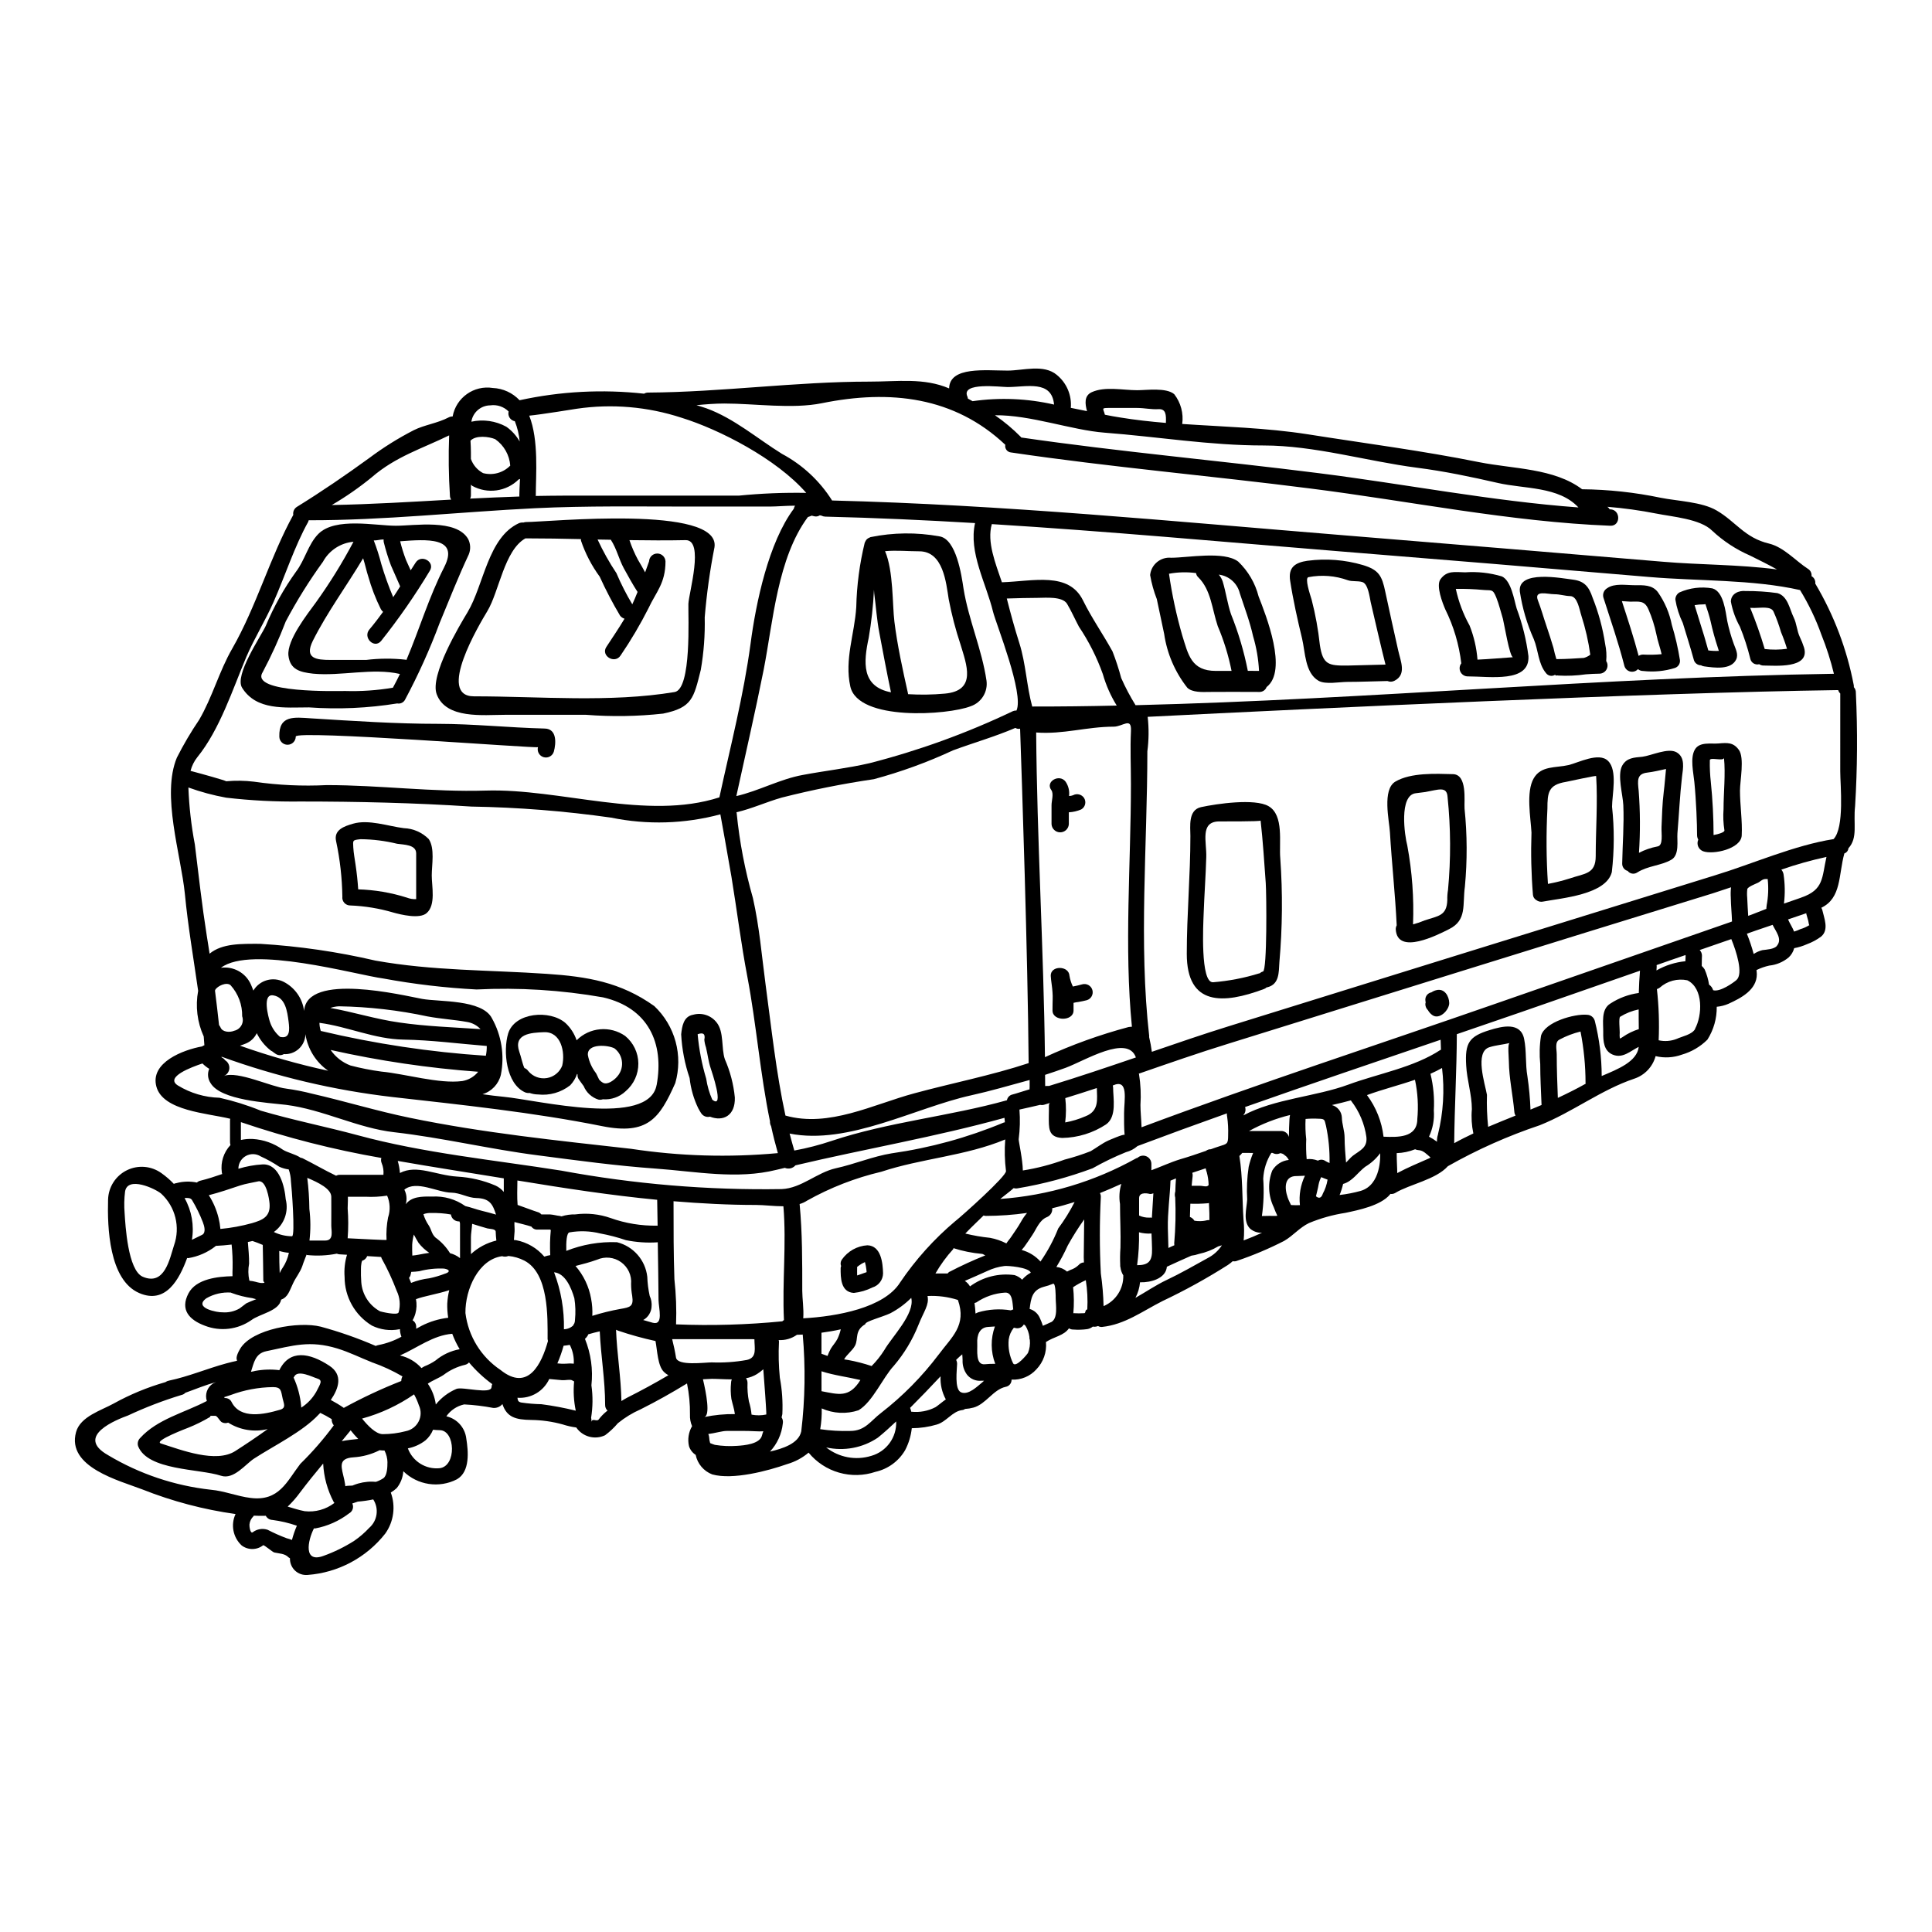 <?xml version="1.0" encoding="UTF-8"?>
<!-- Uploaded to: ICON Repo, www.svgrepo.com, Generator: ICON Repo Mixer Tools -->
<svg fill="#000000" width="800px" height="800px" version="1.1" viewBox="144 144 512 512" xmlns="http://www.w3.org/2000/svg">
 <g>
  <path d="m239.89 478.14c-0.148 0.059-0.305 0.09-0.465 0.086 0.156-0.004 0.312-0.035 0.465-0.086zm0.086-0.031c-0.109 0.238-0.176 0.492-0.207 0.754-0.078 0.461-0.117 0.93-0.113 1.398-0.027 1.18 0 2.363 0.086 3.512 0.227 3.269 2.113 6.195 4.996 7.75 0.168 0.059 4.641 1.18 4.902 0.266l0.004-0.004c0.527-1.906 0.34-3.938-0.523-5.719-1.117-2.945-2.445-5.809-3.977-8.562-0.055-0.129-0.105-0.262-0.145-0.395-1.219-0.059-2.441-0.145-3.688-0.23l-0.004-0.004c-0.223 0.602-0.719 1.059-1.332 1.234zm14.137 18.105c-0.043-0.051-0.105-0.082-0.172-0.086zm369.4-107.06c-0.172 0-0.23-0.93-0.32-1.18-0.172-0.578-0.348-1.18-0.492-1.738-0.031-0.086 0-0.145 0-0.23-1.629 0.551-3.223 1.102-4.848 1.652 0.492 1.133 1.18 2.121 1.598 3.223v-0.004c0.57-0.164 1.121-0.379 1.656-0.637 0.848-0.25 1.656-0.613 2.406-1.082zm-122.8 62.941c0.637-0.637 1.215-1.34 1.797-1.801 1.918-1.453 3.891-2.117 3.602-4.934l0.004-0.004c-0.484-3.5-1.875-6.812-4.039-9.609-0.027-0.059-0.027-0.086-0.055-0.145-1.629 0.438-3.34 0.871-5.055 1.246 1.488 0.406 2.551 1.711 2.641 3.25 0.031 1.832 0.727 3.543 0.727 5.398 0.004 2.215 0.207 4.363 0.383 6.598zm-16.465-2.148 0.004-0.004c-0.289-0.184-0.617-0.305-0.957-0.348-0.641 0.332-1.41 0.312-2.031-0.055h-0.352c-1.289 2.059-2.027 4.418-2.144 6.848 0.23 3.293 0.113 6.602-0.352 9.871 1.273-0.055 2.527-0.027 3.773-0.027 0.113-0.027 0.203-0.027 0.32-0.059-0.359-0.738-0.68-1.492-0.957-2.266-1.473-3.035-1.617-6.551-0.391-9.695 0.938-1.578 2.562-2.617 4.383-2.816-0.18-0.355-0.418-0.68-0.699-0.961-0.07-0.082-0.711-0.488-0.594-0.488zm151.57-122.34 0.004-0.004c0.477 9.996 0.41 20.004-0.199 29.992-0.523 4.789 0.789 8.391-1.77 11.207l-0.004-0.004c-0.051 0.629-0.473 1.168-1.074 1.367-1.574 5.688-0.723 11.809-6.098 14.398 0.094 0.164 0.172 0.34 0.234 0.523 0.492 2.207 1.859 5.312-0.293 7.113-1.152 0.855-2.422 1.539-3.769 2.031-1.078 0.48-2.211 0.828-3.371 1.043-0.246 0.949-0.762 1.805-1.477 2.469-1.465 1.211-3.254 1.961-5.141 2.148-1.168 0.262-2.297 0.656-3.371 1.184 0.031 0.395 0.09 0.754 0.09 1.102 0 4.125-4.125 6.297-7.523 7.84h0.004c-0.988 0.426-2.035 0.691-3.106 0.789 0.043 3.078-0.816 6.106-2.469 8.707-1.887 1.875-4.211 3.242-6.766 3.977-2.234 0.812-4.656 0.949-6.969 0.395-0.758 2.809-2.875 5.051-5.637 5.973-8.824 2.961-16.375 8.883-25.051 12.34-8.449 2.828-16.609 6.465-24.359 10.855-3.191 3.57-10.234 4.82-13.934 7.086-0.395 0.234-0.855 0.324-1.309 0.262-0.027 0.062-0.066 0.121-0.117 0.172-2.469 2.938-8.387 4.125-11.809 4.848-3.309 0.508-6.547 1.414-9.637 2.699-2.527 1.219-4.152 3.309-6.535 4.703v0.004c-4.023 2.066-8.199 3.832-12.484 5.281-0.371 0.168-0.785 0.211-1.184 0.117-0.41 0.367-0.848 0.707-1.305 1.016-5.57 3.539-11.355 6.731-17.32 9.555-5.34 2.699-9.957 6.215-15.996 6.852-0.371 0.035-0.746-0.047-1.074-0.234-0.168 0.062-0.344 0.109-0.523 0.148-0.289 0.055-0.582 0.055-0.871 0-0.418 0.34-0.918 0.57-1.449 0.664-1.223 0.172-2.457 0.211-3.688 0.117-0.418 0.012-0.828-0.098-1.184-0.324-1.367 1.969-3.891 2.18-6.098 3.629l0.004 0.004c0.246 2.676-0.688 5.324-2.555 7.258-1.668 1.844-4.078 2.84-6.562 2.703 0.035 0.941-0.641 1.762-1.574 1.914-3.309 0.727-5.227 4.617-8.566 5.512v-0.004c-0.711 0.191-1.438 0.309-2.176 0.348-0.254 0.188-0.555 0.297-0.871 0.316-2.555 0.395-4.066 3.051-6.566 3.801l0.004 0.004c-2.172 0.645-4.426 0.977-6.691 0.988-0.219 2.039-0.82 4.019-1.773 5.836-1.703 2.91-4.543 4.981-7.836 5.719-3.121 1.051-6.492 1.125-9.66 0.219-3.168-0.906-5.984-2.754-8.078-5.301-1.648 1.387-3.566 2.418-5.633 3.019-5.195 1.832-14.43 4.266-19.887 2.754h-0.004c-2.258-0.855-3.922-2.812-4.402-5.184-0.836-0.535-1.461-1.348-1.766-2.293-0.414-1.809-0.125-3.711 0.812-5.312-0.414-0.973-0.605-2.023-0.555-3.078 0.035-2.769-0.23-5.531-0.785-8.242-4.035 2.469-8.043 4.723-12.281 6.848-2.172 0.953-4.199 2.191-6.039 3.688-1.008 1.191-2.148 2.262-3.398 3.195-2.703 1.281-5.941 0.406-7.633-2.062-1.223-0.156-2.43-0.43-3.602-0.812-2.727-0.754-5.535-1.152-8.359-1.184-4.066-0.059-6.441-0.695-7.609-4.207-0.605 0.723-1.527 1.102-2.465 1.016-2.531-0.484-5.094-0.797-7.668-0.926-1.914 0.414-3.602 1.539-4.723 3.148 2.836 0.648 4.953 3.016 5.285 5.902 0.52 3.281 1.074 8.77-2.496 10.801-4.699 2.414-10.418 1.551-14.195-2.144-0.105 1.633-0.715 3.191-1.742 4.465-0.48 0.453-1.012 0.848-1.574 1.184 1.332 3.637 0.789 7.695-1.453 10.855-5.016 6.394-12.492 10.383-20.598 10.98-1.223 0.109-2.438-0.309-3.332-1.152-0.891-0.844-1.379-2.031-1.34-3.262-0.141-0.074-0.27-0.16-0.395-0.258-0.961-1.02-2.469-0.988-3.746-1.277-0.465-0.086-2.699-2.062-2.961-1.918-1.66 1.309-4 1.332-5.688 0.059-2.301-2.125-2.957-5.496-1.629-8.332-8.445-1.18-16.719-3.363-24.648-6.504-6.125-2.363-20.176-5.902-17.621-15.211 1.129-4.152 6.766-5.777 9.984-7.578 4.34-2.398 8.938-4.301 13.703-5.664 0.273-0.199 0.59-0.332 0.926-0.395 5.172-1.074 10.109-3.191 15.246-4.586 5.227-1.426 1.016 0.578 3.629-3.859 3.148-5.285 15.562-7.316 21.34-5.863 4.981 1.352 9.859 3.062 14.598 5.117 0.219-0.117 0.453-0.195 0.695-0.234 2.137-0.414 4.195-1.16 6.102-2.207-0.25-0.648-0.383-1.336-0.395-2.031-0.062 0.027-0.129 0.047-0.199 0.055-2.453 0.469-4.992 0.121-7.231-0.984-4.496-2.727-7.238-7.606-7.231-12.863-0.156-1.988 0.062-3.992 0.637-5.902-0.664-0.031-1.305-0.086-1.969-0.117-0.25-0.012-0.496-0.07-0.723-0.176-2.629 0.523-5.32 0.641-7.988 0.352v-0.184c-0.395 1.047-0.844 2.094-1.16 3.109-0.578 1.68-1.738 3.019-2.469 4.617-0.984 2.059-1.336 3.629-3.148 4.293-0.551 3.051-5.664 3.746-7.894 5.43v-0.004c-3.602 2.516-8.219 3.074-12.312 1.484-4.152-1.539-6.621-4.238-4.352-8.566 2.031-3.894 7.836-4.473 11.672-4.559-0.031-0.727 0-1.48 0.027-2.234h-0.004c0.047-2.055-0.043-4.109-0.258-6.152-1.453 0.172-2.875 0.293-4.211 0.352v-0.004c-0.051 0.039-0.09 0.086-0.113 0.141-2.09 1.613-4.543 2.68-7.144 3.109-0.113 0-0.23-0.031-0.32-0.031-2.062 5.633-5.633 12.34-12.688 9.293-8.016-3.457-8.477-17.422-8.266-24.797h0.004c0.094-3.309 2.012-6.293 4.984-7.754 2.969-1.461 6.504-1.156 9.184 0.789 1.172 0.832 2.262 1.773 3.25 2.816 0.234-0.098 0.48-0.168 0.73-0.203 1.762-0.465 3.613-0.512 5.398-0.145 0.258-0.25 0.578-0.418 0.926-0.492 1.918-0.465 3.863-1.105 5.777-1.77v-0.004c-0.07-0.152-0.109-0.324-0.113-0.496-0.355-2.613 0.488-5.246 2.293-7.172-0.074-0.262-0.113-0.535-0.117-0.809v-5.805c0.004-0.121 0.023-0.238 0.055-0.352-5.981-1.48-17.793-2.059-19.562-8.504-1.766-6.445 7.199-9.781 12.043-10.656h0.062c0.176-0.152 0.383-0.262 0.609-0.32-0.059-0.789-0.113-1.539-0.172-2.32-1.727-3.789-2.242-8.016-1.48-12.109-1.219-8.566-2.699-17.129-3.516-25.664-1.047-10.453-6.269-26.219-2.117-36.145v0.004c1.75-3.461 3.723-6.809 5.902-10.02 3.512-6.012 5.309-12.891 8.766-18.871 6.441-11.238 9.988-24.188 16.172-35.426l0.004 0.004c-0.148-0.852 0.242-1.703 0.98-2.148 6.445-3.977 12.988-8.445 19.133-12.918 3.734-2.797 7.695-5.273 11.844-7.402 2.785-1.395 6.273-1.832 9.207-3.371 0.328-0.176 0.695-0.262 1.066-0.25 0.906-4.996 5.641-8.348 10.652-7.551 2.695 0.117 5.238 1.285 7.086 3.25 10.832-2.367 21.98-2.953 33-1.738 0.316-0.191 0.68-0.293 1.051-0.293 19.48-0.117 39.195-2.906 58.676-2.906 7.519 0 14.398-1.07 21.109 1.801 0.113-5.902 9.695-4.723 15.5-4.723 4.125 0 9.551-1.797 13.066 1.16l-0.004 0.004c2.59 2.121 3.969 5.379 3.684 8.711 1.453 0.289 2.875 0.578 4.297 0.871-0.523-1.918-0.816-4.066 1.246-5.023 3.512-1.598 8.266-0.523 12.047-0.523 2.527 0 7.691-0.754 9.812 1.047h0.004c1.742 2.238 2.508 5.086 2.121 7.898 11.09 0.754 22.238 1.016 33.215 2.727 15.211 2.41 30.395 4.356 45.492 7.402 9.027 1.797 19.855 1.574 27.262 7.172 7.008 0.07 13.996 0.828 20.859 2.262 4.383 0.875 10.918 1.074 14.809 3.371 5.082 2.961 7.402 7.231 13.879 8.766 3.938 0.961 7.055 4.59 10.305 6.691 0.672 0.402 1.047 1.164 0.957 1.945 0.699 0.395 1.09 1.172 0.984 1.965 4.934 8.305 8.383 17.398 10.195 26.883 0.035 0.184 0.047 0.367 0.027 0.555 0.371 0.418 0.562 0.965 0.535 1.52zm-5.902 38.758c2.934-3.078 1.77-14.285 1.77-17.945l0.004-20.637c-0.262-0.246-0.453-0.559-0.551-0.902-50.926 0.727-136.95 4.762-182.99 7.086 0.344 3.039 0.316 6.109-0.086 9.145 0 24.766-2.32 50.863 0.492 75.484 0 0.086-0.027 0.113-0.027 0.203 0.309 1.297 0.551 2.613 0.727 3.938 6.762-2.32 13.527-4.648 20.348-6.766 19.859-6.156 39.727-12.332 59.602-18.523 23.105-7.172 46.207-14.332 69.301-21.484 10.059-3.066 20.945-7.941 31.426-9.594zm0.086-43.812h0.004c-0.852-3.519-1.957-6.977-3.309-10.336-1.469-4.133-3.367-8.105-5.664-11.844-12.57-2.848-27.113-2.363-39.859-3.457-27.699-2.363-55.383-4.656-83.051-6.879-30.426-2.469-60.82-5.254-91.277-7.141-1.363 4.723 0.988 10.418 2.668 15.414 8.395-0.293 17.711-2.848 21.488 4.789 2.266 4.617 5.312 8.969 7.809 13.5h0.004c0.902 2.316 1.68 4.684 2.32 7.086 1.098 2.484 2.367 4.891 3.805 7.199 62.156-1.535 123.3-7.398 185.08-8.328zm-8.66 59.312c6.035-2.059 5.457-5.281 6.691-10.77h0.004c-4.051 0.875-8.047 2-11.961 3.363 0.297 0.348 0.5 0.77 0.582 1.223 0.387 2.574 0.426 5.191 0.113 7.781 1.547-0.547 3.059-1.07 4.598-1.594zm-6.445 12.777c1.512-1.77-0.32-3.832-1.133-5.547-1.512 0.492-3.019 1.016-4.531 1.539-0.75 0.262-1.535 0.523-2.289 0.812v-0.004c0.707 1.754 1.309 3.547 1.801 5.371 0.703-0.461 1.477-0.801 2.293-1.016 1.156-0.168 3.078-0.199 3.887-1.156zm-2.727-10.656c0.449-2.316 0.543-4.684 0.289-7.027h-0.609c-0.844 0-1.363 0.723-2.117 1.043-0.496 0.23-2.586 1.047-2.672 1.625h-0.004c-0.094 0.754-0.102 1.512-0.027 2.269 0.059 1.625 0.172 3.219 0.262 4.816 1.598-0.551 3.223-1.277 4.82-1.859-0.016-0.289 0.012-0.582 0.082-0.863zm2.727-89.098c-2.207-1.219-4.473-2.363-7.059-3.629l0.004-0.004c-3.723-1.609-7.141-3.848-10.105-6.621-3.148-3.148-10.656-3.688-14.777-4.531l0.004 0.004c-4.293-0.848-8.629-1.449-12.988-1.801 0.117 0.117 0.262 0.23 0.395 0.352h-0.004c0.086 0.094 0.152 0.203 0.207 0.316h0.172c2.785 0.113 2.812 4.473 0 4.352-26.371-1.016-53.305-6.562-79.508-9.871-26.371-3.367-53.043-5.66-79.285-9.547-0.488-0.039-0.934-0.281-1.227-0.672-0.293-0.391-0.406-0.883-0.309-1.363-13.504-12.746-30.516-14.688-48.602-11.02-7.926 1.598-17.766 0.086-25.867 0.086-2.469 0-4.938 0.203-7.375 0.438 0.902 0.293 1.801 0.523 2.672 0.844 7.316 2.672 13.414 7.981 19.973 12.047h-0.004c5.434 2.894 10.02 7.156 13.301 12.367 45.348 1.133 90.551 5.547 135.79 9.234 28.133 2.293 56.254 4.625 84.363 6.996 9.641 0.832 20.266 0.719 30.254 2.039zm-10.715 108.81c1.887-1.574-0.031-7.609-1.367-10.828-2.785 0.957-5.602 1.945-8.387 2.902l0.004-0.008c0.395 0.406 0.613 0.949 0.609 1.512 0 0-0.059 1.395-0.059 2.699v0.004c0.289 0.266 0.543 0.566 0.758 0.898 0.57 1.297 0.969 2.664 1.18 4.062 0.273 0.176 0.508 0.402 0.695 0.668 0.164 0.254 0.297 0.527 0.395 0.812 1.844 0.527 5.328-1.969 6.199-2.723zm-1.574-15.352c0.113-0.059 0.262-0.086 0.395-0.145-0.059-2.09-0.293-4.18-0.324-6.297l0.004-0.004c-0.062-0.918-0.043-1.844 0.059-2.758-1.625 0.551-3.191 1.074-4.762 1.574-22.555 6.941-45.09 13.918-67.613 20.934-20.262 6.297-40.535 12.605-60.82 18.93-7.984 2.469-15.887 5.227-23.754 7.953 0 0.059 0.031 0.09 0.062 0.145 0.43 2.699 0.555 5.434 0.375 8.16 0 1.797 0.23 3.891 0.293 5.902 30.859-11.551 62.305-21.773 93.395-32.602 20.91-7.273 41.82-14.543 62.727-21.801zm-9.406 28.309c1.918-3.516 2.293-10.742-2.035-12.863l0.004-0.004c-2.609-0.547-5.32 0.176-7.312 1.945-0.23 0.172-0.484 0.305-0.758 0.391 0.508 4.504 0.66 9.035 0.465 13.562 1.574 0.352 3.219 0.23 4.723-0.348 1.551-0.719 4.106-1.125 4.969-2.691zm-2.527-19.363c0-0.086 0.027-0.145 0.027-0.203-2.582 0.875-5.117 1.77-7.691 2.672l0.004-0.008c0.023 0.145 0.035 0.289 0.027 0.434-0.027 0.32-0.027 0.668-0.055 0.988 2.356-1.344 4.965-2.172 7.664-2.438 0.031-0.816 0.059-1.457 0.059-1.457zm-12.375 9.859c0.055-1.969 0.145-3.938 0.32-5.902-10.449 3.66-20.902 7.258-31.355 10.918-5.719 1.969-11.469 3.938-17.188 5.902-0.027 9.641-0.609 19.332-0.695 28.887 1.656-0.93 3.371-1.77 5.082-2.582l-0.004 0.004c-0.453-2.121-0.586-4.293-0.395-6.449 0-3.859-1.309-7.691-1.508-11.582-0.352-5.953 0.75-7.695 6.266-9.375 3.195-0.988 8.16-2.234 9.094 2.363 0.664 3.25 0.289 6.621 0.871 9.93v-0.004c0.43 2.918 0.703 5.852 0.812 8.797 0.984-0.395 1.945-0.816 2.93-1.219-0.141-3.629-0.348-7.231-0.348-10.859-0.25-2.492-0.184-5.004 0.207-7.481 1.012-3.688 8.879-5.863 12.164-5.574l-0.004 0.004c0.977 0.004 1.832 0.656 2.09 1.598 1.207 4.781 1.82 9.695 1.832 14.629 4.238-1.797 9.375-3.801 9.812-7.723-2.234 1.105-4.238 3.148-6.879 2.062-2.383-0.988-2.555-3.57-2.527-5.836 0.055-2.496-0.668-6.184 1.918-7.719h-0.004c2.266-1.473 4.832-2.422 7.508-2.789zm0 9.582c-0.031-1.742-0.031-3.484-0.031-5.227-1.738 0.355-3.398 1.016-4.906 1.945-0.438 0.266-0.086 3.516-0.117 4.18-0.047 0.531-0.039 1.066 0.031 1.598 0.281-0.105 0.547-0.25 0.789-0.434 1.297-0.898 2.723-1.594 4.234-2.062zm-14.082 14.457c0-0.059-0.027-0.086-0.027-0.172h-0.004c0-4.582-0.449-9.152-1.332-13.648-1.93 0.469-3.797 1.18-5.547 2.117-1.34 0.641-0.754 2.586-0.754 3.938 0 3.859 0.145 7.695 0.293 11.527 2.508-1.18 4.977-2.394 7.387-3.762zm-1.918-152.72c-5.223-5.602-14.34-4.875-21.309-6.473-7.113-1.629-14.168-3.109-21.422-4.039-13.414-1.738-27.16-5.902-40.734-5.902-14.254 0-27.984-2.316-42.117-3.394-8.738-0.668-19.598-4.723-29.031-4.617l-0.004 0.004c2.461 1.695 4.754 3.621 6.856 5.746 0.055 0.031 0.055 0.086 0.086 0.145 26.133 3.801 52.605 6.125 78.793 9.445 22.711 2.856 45.934 7.41 68.898 9.094zm-16.66 161.16c-0.188-0.297-0.297-0.633-0.32-0.984-0.395-4.383-1.398-8.941-1.453-13.328 0-0.957-0.395-4.762 0.203-4.902-1.773 0.434-3.602 0.551-5.34 1.102-4.012 1.219-1.18 9.727-0.668 12.629v0.004c-0.086 2.828 0.02 5.66 0.316 8.473 2.426-1.008 4.836-2.023 7.277-2.984zm-20.555 4.969c1.414-5.742 1.777-11.695 1.074-17.566-0.992 0.551-2.008 1.074-3.082 1.539 0 0.031 0.031 0.031 0.031 0.059 0.766 3.152 1.062 6.402 0.875 9.641 0.176 2.391-0.262 4.793-1.281 6.965 0.746 0.379 1.453 0.828 2.117 1.336-0.031-0.668 0.066-1.332 0.281-1.965zm0.789-22.41c-0.031-0.902-0.059-1.77-0.09-2.644-17.32 5.902-34.605 11.762-51.82 17.828l-0.004-0.004c0.242 0.719 0.094 1.508-0.395 2.09-0.031 0.031 0 0.086-0.031 0.117 8.219-4.418 19.164-4.938 27.848-8.16 7.805-2.875 17.32-4.527 24.355-9.176 0.055-0.016 0.086-0.016 0.145-0.043zm-3.051 28.734c0.117-0.059 0.203-0.145 0.324-0.203h-0.062c-0.957-0.789-1.855-1.859-3.148-1.918l-0.004-0.004c-0.316-0.012-0.621-0.09-0.902-0.23-1.555 0.625-3.211 0.973-4.887 1.023 0 2.207 0.145 3.891 0.145 5.285 2.766-1.473 5.758-2.723 8.543-3.941zm-3.223-10.234-0.004-0.004c0.34-3.519 0.133-7.074-0.609-10.535-4.207 1.453-8.621 2.555-12.652 4.035 0 0.031-0.031 0.031-0.059 0.031h-0.004c2.406 3.223 3.918 7.023 4.383 11.02 3.731 0.152 8.809 0.328 8.953-4.523zm-14.957 18.895c5.394-1.625 5.164-9.176 5.117-9.957l-0.004-0.004c-1.074 1.449-2.426 2.672-3.981 3.598-2 1.539-3.367 3.859-5.832 4.531v-0.004c-0.23 1.004-0.539 1.984-0.93 2.934 1.898-0.215 3.777-0.582 5.617-1.094zm-8.266-7.375c0-0.059-0.027-0.086-0.027-0.113l-0.004-0.008c0.059-3.254-0.254-6.508-0.93-9.695-0.434-1.453-0.117-1.918-1.969-1.918h0.004c-1.152-0.066-2.309-0.047-3.457 0.059-0.094 1.793-0.035 3.59 0.172 5.371-0.074 1.762-0.035 3.527 0.117 5.285 1.016-0.117 2.043 0.02 2.992 0.391 0.617-0.359 1.387-0.324 1.969 0.09 0.355 0.227 0.738 0.406 1.137 0.543zm-1.828 8.16v-0.008c0.633-1.164 1.066-2.434 1.277-3.746-0.555-0.23-1.133-0.395-1.684-0.664-0.328 0.617-0.562 1.281-0.695 1.969-0.172 1.074-0.469 2.062-0.699 3.106 0.82 0.68 1.43 0.449 1.809-0.656zm-4.723-4.789c-0.844 0.027-1.859 0.086-2.035 0.086-3.543-0.145-3.398 3.25-2.527 5.719 0.203 0.609 0.555 1.277 0.875 1.969l-0.004-0.008c0.789 0.055 1.574 0.066 2.363 0.031-0.297-2.672 0.164-5.371 1.328-7.797zm-4.098-15.066c0.031-0.395 0.09-0.695 0.145-1.016v-0.008c-3.789 0.926-7.441 2.348-10.855 4.234h8.625c0.93 0.047 1.719 0.695 1.941 1.598 0-1.637 0.059-3.301 0.145-4.809zm-9.637 9.027-2.887-0.004c-0.223 0.293-0.473 0.566-0.754 0.809 0.902 5.578 0.727 11.352 1.102 16.957 0.184 1.805 0.195 3.621 0.031 5.426 1.68-0.637 3.277-1.309 4.871-2.031-1.145 0.051-2.269-0.332-3.148-1.074-1.969-1.945-0.934-5.285-0.789-7.695l0.004 0.004c-0.176-2.91-0.043-5.832 0.395-8.711 0.289-1.258 0.684-2.488 1.176-3.676zm-6.621-4.703v-0.008c0.059-1.629-0.027-3.262-0.258-4.875-0.078-0.293-0.098-0.602-0.062-0.902-7.922 2.816-15.82 5.703-23.691 8.66h0.004c-0.887 0.777-1.941 1.332-3.078 1.625-3.031 1.227-5.981 2.652-8.824 4.266-6.398 2.391-13.012 4.16-19.746 5.289-0.387 0.094-0.797 0.086-1.18-0.031-1.129 1.02-2.438 1.945-3.57 2.879v-0.004c12.676-0.906 24.996-4.594 36.086-10.801 0.094-0.043 0.191-0.07 0.293-0.086 0.633-0.598 1.566-0.762 2.367-0.414s1.32 1.137 1.32 2.008v1.684c2.527-0.93 5.055-2.117 7.609-2.902 2.32-0.668 4.586-1.453 6.848-2.234 0.371-0.293 0.832-0.445 1.305-0.434 0.723-0.266 1.426-0.523 2.176-0.754 2.144-0.699 2.402-0.555 2.402-2.965zm-1.652 29.176c-0.32 0.086-0.641 0.199-0.961 0.289v-0.008c-1.586 0.941-3.312 1.617-5.117 2.004-0.648 0.227-1.32 0.383-2.004 0.465-2.176 0.934-4.328 1.945-6.504 2.934h0.004c-0.02 0.168-0.051 0.332-0.086 0.496-0.555 2.582-4.035 3.715-7.027 3.629-0.133 1.441-0.547 2.84-1.219 4.121 2.812-1.594 5.547-3.457 8.246-4.723 3.742-1.77 7.258-3.801 10.887-5.805v-0.004c1.531-0.781 2.836-1.953 3.781-3.394zm-3.309-6.691c0-1.219 0-2.41-0.086-3.629l-0.004-0.004c-0.023-0.289-0.035-0.578-0.031-0.871-0.141 0-0.262 0.059-0.375 0.059h0.004c-1.52 0.129-3.043 0.164-4.562 0.117-0.055 1.18-0.086 2.363-0.113 3.516l-0.004-0.004c0.5 0.18 0.918 0.527 1.184 0.984 0.066 0 0.137 0.012 0.199 0.031 0.375 0.062 0.754 0.09 1.133 0.086 0.676 0.02 1.352-0.059 2.004-0.23 0.215-0.039 0.434-0.055 0.648-0.039zm-0.203-9.289-0.004-0.004c-0.027-1.141-0.191-2.269-0.492-3.371-0.125-0.336-0.223-0.688-0.289-1.043-1.18 0.395-2.363 0.789-3.543 1.18v0.004c0.086 0.289 0.117 0.594 0.086 0.895-0.113 0.844-0.172 1.711-0.262 2.555h2.293c0.395 0 0.93 0.145 1.391 0.145l0.004 0.004c0.312 0.035 0.621-0.098 0.812-0.348zm-8.66-1.742c-0.465 0.176-0.957 0.395-1.449 0.582-0.148 4.207-0.789 8.418-0.699 12.625 0.031 1.715 0.117 3.488 0.145 5.227 0.523-0.266 1.047-0.496 1.574-0.723v-0.004c-0.027-0.176-0.039-0.348-0.035-0.523 0.352-4.027 0.441-8.07 0.266-12.109-0.152-0.531-0.141-1.098 0.027-1.625 0.02-1.141 0.09-2.301 0.176-3.434zm-2.668-200.23c0.082-2.117 0.027-3.746-1.969-3.629-1.887 0.117-3.746-0.32-5.633-0.32l-7.199-0.004c-2.555 0-1.77 0.086-1.367 1.797 1.395 0.293 2.727 0.523 4.035 0.727 4.019 0.664 8.07 1.098 12.137 1.445zm-3.715 210.63c0.141-2.148 0.262-4.297 0.395-6.445l-0.004-0.008c-0.273 0.125-0.574 0.184-0.875 0.18 0 0-2.902-0.844-2.902 1.102v4.609c0.848 0.391 1.77 0.582 2.703 0.551 0.227-0.023 0.461-0.016 0.688 0.027zm-3.894 12.594c2.961 0 4.035-1.016 3.938-4.328-0.027-1.367-0.086-2.699-0.145-4.066l-0.004-0.004c-1.113 0.082-2.231-0.023-3.309-0.32 0.07 2.902-0.098 5.809-0.496 8.684zm-1.652-141.53c0.199-3.859-2.148-1.18-4.59-1.18-7.113 0-13.414 2.09-20.527 1.539 0.203 27.984 2.004 57.887 2.328 86.051l-0.004-0.008c7.144-3.285 14.555-5.957 22.152-7.981 0.348-0.059 0.605-0.059 0.898-0.086-2.09-21.051-0.262-43.203-0.262-64.277 0.008-4.66-0.223-9.395 0.008-14.039zm-6.035 108.51c-0.055 0.027 4.328-1.918 4.356-1.48-0.172-1.918-0.145-3.832-0.145-5.75 0-3.453 1.336-9.316-2.992-7.371 0.043 0.152 0.07 0.309 0.086 0.465 0 2.906 1.047 7.781-1.855 9.84h0.004c-3.453 2.277-7.481 3.523-11.617 3.598-3.801-0.172-3.57-2.699-3.57-5.832 0-0.902 0.055-1.801 0.027-2.699v-0.004c-0.012-0.262 0.07-0.52 0.234-0.727-0.492 0.145-0.988 0.32-1.508 0.465-0.344 0.098-0.703 0.105-1.047 0.027-1.832 0.438-3.656 0.844-5.488 1.25 0.207 2.625 0.137 5.262-0.203 7.875 0 0.637 1.074 5.457 1.102 8.266 3.773-0.598 7.477-1.562 11.062-2.879 2.348-0.602 4.652-1.348 6.91-2.231 1.539-0.895 3.047-2.082 4.644-2.812zm-1.219 43.871c3.25-1.391 5.32-4.621 5.223-8.156-0.402-0.641-0.66-1.367-0.75-2.121-0.066-0.195-0.086-0.402-0.062-0.609-0.07-1.527-0.047-3.059 0.062-4.586 0.113-3.859-0.117-7.723-0.117-11.582-0.297-1.785-0.18-3.613 0.348-5.344-1.891 0.867-3.777 1.68-5.664 2.438 0.16 0.305 0.238 0.645 0.234 0.988-0.348 6.769-0.348 13.551 0 20.32 0.414 2.867 0.656 5.758 0.727 8.652zm8.566-65.902c-2.207-6.215-13.531 0.871-18.641 2.754-1.797 0.637-3.598 1.273-5.43 1.859 0 0.984 0.027 1.969 0.027 2.961 0.352-0.031 0.695-0.031 1.047-0.031 7.691-2.348 15.328-4.93 22.996-7.543zm-5.082-93.254c-1.609-2.602-2.852-5.418-3.688-8.359-1.582-4.43-3.707-8.641-6.328-12.543-1.047-1.969-2.004-4.148-3.148-6.066-1.246-2.035-5.777-1.574-7.723-1.574-2.176 0-5.777 0.086-8.246 0.172 1.016 4.008 2.09 7.926 3.336 11.844 1.715 5.43 1.918 11.352 3.402 16.781 7.473 0.008 14.941-0.078 22.395-0.254zm-8.266 108.84c3.719-1.453 3.019-4.648 2.992-7.477-2.785 0.93-5.574 1.797-8.359 2.668v-0.004c0.25 2.144 0.238 4.309-0.027 6.449 1.852-0.332 3.66-0.883 5.383-1.637zm0.465 51.168c0.145-2.582 0.012-5.172-0.395-7.723-1.172 0.527-2.297 1.148-3.363 1.855 0.246 2.297 0.266 4.613 0.059 6.914 0.027 0 0.027-0.031 0.055-0.031 0.945 0.062 1.898 0.062 2.844 0 0.348-0.027 0.23-0.551 0.465-0.812 0.102-0.082 0.211-0.156 0.324-0.219zm-0.938-13.844c0.055-3.336 0.082-6.648 0.113-9.984-1.578 2.219-3.031 4.523-4.352 6.906-0.887 1.961-1.895 3.859-3.019 5.691 1.027 0.105 1.996 0.516 2.785 1.18l0.027 0.055c0.32-0.172 0.609-0.32 0.93-0.461v0.004c0.805-0.262 1.539-0.699 2.148-1.281 0.348-0.434 0.867-0.688 1.422-0.695-0.027-0.504-0.055-0.969-0.055-1.414zm-2.41-14.602c-1.969 0.609-3.938 1.18-5.957 1.652h0.004c0.121 1.02-0.465 1.992-1.422 2.359-1.969 0.812-2.731 3.078-3.832 4.723-0.695 1.043-1.395 2.117-2.148 3.148-0.199 0.262-0.434 0.52-0.664 0.789 0.027 0.027 0.027 0.027 0.027 0.055h-0.004c1.906 0.523 3.617 1.582 4.938 3.051 1.898-2.731 3.477-5.676 4.703-8.77 1.648-2.215 3.106-4.566 4.356-7.027zm-6.297 31.883c1.969-0.988 1.273-4.562 1.273-6.387 0-0.293 0.027-4.121-0.695-3.832v-0.004c-0.824 0.348-1.68 0.629-2.555 0.84-3.019 0.871-3.309 3.078-3.656 5.836v0.004c1.184 0.348 2.16 1.195 2.668 2.32 0.328 0.699 0.609 1.418 0.844 2.148 0.691-0.312 1.395-0.605 2.117-0.953zm0.84-243.21c-0.613-6.59-7.289-4.644-12.312-4.644-1.887 0-12.453-1.395-10.656 2.527 0.066 0.164 0.105 0.344 0.121 0.523 0.434 0.23 0.844 0.461 1.246 0.695 7.195-1.031 14.516-0.727 21.602 0.898zm-6.914 251.31c0.441-1.086 0.613-2.262 0.492-3.43-0.109-0.254-0.148-0.535-0.113-0.809-0.137-1.027-0.48-2.016-1.016-2.906-0.129-0.16-0.285-0.293-0.465-0.395-0.453 0.828-1.426 1.215-2.32 0.93-0.117-0.027-0.203-0.027-0.324-0.055-0.73 0.891-1.199 1.965-1.359 3.106-0.215 2.188 0.191 4.391 1.18 6.359 0.762 1.176 3.754-2.453 3.926-2.801zm0.438-70.402v-1.918c-5.805 1.574-10.277 2.906-15.504 4.066-14.75 3.25-32.543 13.238-48.105 10.133 0.395 1.539 0.816 3.019 1.246 4.5l0.004-0.004c3.356-0.613 6.664-1.469 9.898-2.555 15.039-5.023 31.238-6.504 46.445-10.77 0.137-0.773 0.734-1.387 1.512-1.535 1.129-0.293 2.785-0.875 4.5-1.367h-0.004c-0.027-0.184-0.023-0.371 0.008-0.551zm-0.262-6.387c-0.23-28.621-1.801-75.309-2.266-88.637-0.426 0.117-0.879 0.043-1.246-0.203-5.398 2.32-11.02 3.918-16.531 5.953-6.754 3.144-13.77 5.699-20.965 7.637-8.211 1.203-16.355 2.832-24.402 4.875-4.152 1.18-7.894 2.934-12.016 3.891 0.031 0.094 0.051 0.191 0.055 0.289 0.754 7.594 2.195 15.102 4.297 22.438 1.738 7.691 2.32 15.152 3.367 22.992 1.512 11.238 2.785 23.285 5.258 34.664 11.551 3.25 23.223-2.961 34.168-5.902 10.105-2.742 20.324-4.715 30.285-8zm-2.043 42.066c0.457-0.84 1.004-1.633 1.625-2.363-3.625 0.516-7.285 0.777-10.945 0.789-0.199-0.004-0.395-0.047-0.578-0.117-1.625 1.598-3.281 3.148-4.848 4.789h-0.004c2.152 0.527 4.332 0.906 6.535 1.133 1.516 0.277 2.981 0.777 4.352 1.48 0.395-0.637 0.93-1.18 1.363-1.859 0.855-1.266 1.754-2.519 2.5-3.852zm0.32 15.332h-0.004c0.641-0.762 1.422-1.391 2.297-1.859-0.523-1.453-6.269-1.891-6.996-1.77-1.559 0.191-3.078 0.633-4.5 1.305-1.969 0.898-3.977 1.766-5.984 2.641 0.562 0.371 1.031 0.867 1.367 1.453 3.394-2.5 7.633-3.574 11.809-2.992 0.762 0.238 1.457 0.656 2.019 1.223zm-1.5-150.84c2.059-4.473-5.398-22.906-6.215-26.191-1.828-7.547-6.531-15.742-4.762-23.484-13.238-0.789-26.473-1.395-39.715-1.711l-0.004-0.004c-0.344-0.008-0.684-0.098-0.988-0.258l-0.434-0.09 0.004-0.004c-0.469 0.32-1.059 0.406-1.598 0.234-0.188-0.035-0.371-0.082-0.555-0.141-0.32 0.141-0.668 0.262-1.016 0.375-8.043 10.832-9.234 27.727-11.699 40.387-2.238 11.262-4.82 22.352-7.258 33.559 5.953-1.367 11.551-4.5 17.617-5.602 5.867-1.105 11.875-1.77 17.652-3.109h0.004c13.078-3.348 25.797-7.961 37.977-13.777 0.309-0.141 0.648-0.203 0.988-0.184zm-0.84 158.7c0-0.027-0.031-0.055-0.031-0.086-0.199-1.48-0.113-4.5-2.176-4.352v-0.004c-2.727 0.176-5.352 1.078-7.606 2.613-0.152 0.059-0.309 0.105-0.469 0.148 0.117 0.93 0.234 1.832 0.266 2.785 0.223-0.125 0.453-0.23 0.695-0.32 2.809-0.824 5.769-1 8.66-0.523 0.223-0.086 0.426-0.172 0.66-0.262zm-15.352-23.395c1.797-1.426 13.645-11.992 13.41-13.27-0.348-2.773-0.414-5.578-0.199-8.363-10.508 4.383-22.211 5.023-32.863 8.566v-0.004c-6.875 1.621-13.492 4.195-19.656 7.652-0.605 0.398-1.27 0.699-1.969 0.902 0.727 7.695 0.699 15.273 0.699 23.023 0 1.945 0.438 4.723 0.262 7.258 8.941-0.492 21.422-2.754 25.664-9.492v-0.004c4.106-6.074 9.035-11.551 14.645-16.273zm13.121-26.188c-0.027-0.395-0.059-0.789-0.113-1.18-18.105 5.023-37.02 8.246-55.395 12.594-0.691 0.812-1.832 1.078-2.812 0.664-0.727 0.176-1.484 0.352-2.207 0.523-10.449 2.613-21.398 0.438-31.965-0.32-10.562-0.754-20.758-2.148-31.238-3.516-12.742-1.625-25.344-4.672-38.09-6.125-9.668-1.074-18.871-6.012-28.684-7.258-4.875-0.582-17.32-1.18-20.004-5.777v0.004c-0.746-1.121-0.879-2.539-0.352-3.777-0.656-0.395-1.258-0.875-1.797-1.418-2.785 0.93-10.078 3.602-6.504 5.836 3.328 2.031 7.129 3.152 11.023 3.25 3.738 0.832 7.398 1.977 10.945 3.426 8.598 2.527 17.188 4.211 25.781 6.531 17.395 4.723 36.059 6.535 53.824 9.352 19.277 3.578 38.863 5.219 58.465 4.898 5.199-0.23 9.293-4.383 14.285-5.512 5.055-1.102 9.785-3.148 14.895-3.977v0.004c10.164-1.445 20.105-4.176 29.582-8.129 0.113-0.047 0.23-0.078 0.355-0.094zm-2.559 64.012c-1.219-3.184-1.25-6.699-0.09-9.898-0.609 0.031-1.18 0.059-1.742 0.117-2.363 0.113-3.051 2.234-2.934 4.352 0.086 1.832-0.523 5.746 1.969 5.547 0.93-0.09 1.863-0.129 2.797-0.117zm-3.398 4.879c0.145-0.117 0.293-0.266 0.434-0.395-0.234 0.016-0.465 0.016-0.695 0-1.473 0.148-2.914-0.465-3.832-1.625-0.812-1.105-1.223-2.461-1.16-3.832 0-0.523-0.059-1.047-0.09-1.539-0.492 0.395-0.926 0.789-1.273 1.133l-0.348 0.348c0.164 0.312 0.254 0.66 0.258 1.016-0.027 1.574-0.754 6.738 1.016 7.551 1.977 0.883 4.414-1.641 5.691-2.656zm0.789-33.621c-0.293-0.055-0.609-0.395-0.93-0.395-2.559-0.223-5.082-0.73-7.527-1.512-0.027 0-0.027 0.23-0.055 0.23v0.004c-1.801 1.98-3.387 4.152-4.723 6.473h3.148c0.203 0 0.395-0.465 0.551-0.434v0.004c3.102-1.617 6.281-3.078 9.531-4.371zm-12.367 26.273c3.426-4.644 7.477-7.691 5.082-14.457h-0.004c-2.594-0.828-5.32-1.18-8.043-1.043 0.496 2.363-0.988 4.062-2.41 7.664-1.559 3.918-3.746 7.555-6.473 10.773-2.992 3.191-5.633 9.609-9.406 11.844h-0.004c-3.195 1.059-6.676 0.883-9.75-0.496 0.047 1.844-0.086 3.688-0.395 5.508 2.633 0.391 5.293 0.543 7.953 0.465 3.981 0 5.43-2.699 8.156-4.762 5.762-4.465 10.902-9.676 15.289-15.496zm1.887 11.906h-0.004c-1.023-1.875-1.504-3.996-1.391-6.129-2.668 2.848-5.34 5.633-8.102 8.391 0.027 0.027 0.059 0.027 0.059 0.059 0.117 0.301 0.207 0.613 0.266 0.93 2.231 0.25 4.484-0.172 6.469-1.219 0.926-0.637 1.766-1.395 2.695-2.031zm-16.312-13.066c2.004-3.512 8.16-9.637 7.144-13.848-1.625 1.621-3.484 2.992-5.512 4.066-1.156 0.551-2.844 1.074-4.207 1.574-1.367 0.5-2.469 0.93-2.469 1.336-2.906 1.715-1.77 3.859-2.699 5.664-0.668 1.305-2.234 2.41-2.902 3.656 0.375 0.059 0.75 0.113 1.102 0.172 2.098 0.387 4.164 0.922 6.184 1.598 1.273-1.281 2.398-2.695 3.359-4.219zm-3.43 28.016c4.035-1.156 6.75-4.926 6.578-9.117-1.574 1.48-3.148 2.934-4.848 4.297l-0.004 0.004c-4.016 2.711-8.973 3.644-13.703 2.582 3.375 2.676 7.856 3.512 11.969 2.234zm-2.93-20.031c0-0.027 0.027-0.027 0.027-0.059-3.398-0.812-7.027-1.246-10.309-2.32l0.004 5.281c4.492 0.84 7.309 1.848 10.27-2.902zm-6.098-10.887h0.004c0.402-0.832 0.715-1.711 0.922-2.613-1.711 0.395-3.398 0.668-5.117 0.902v5.574c0.523 0.199 1.047 0.395 1.598 0.578h0.004c0.242-0.66 0.531-1.297 0.867-1.914 0.523-0.875 1.254-1.625 1.719-2.527zm-9.551 24.473c1.02-8.527 1.152-17.137 0.395-25.691-0.52 0.027-1.016 0.059-1.539 0.059-1.41 1.004-3.121 1.496-4.848 1.395 0.07 0.152 0.102 0.32 0.09 0.488-0.16 3.168-0.082 6.34 0.23 9.496 0.598 3.176 0.82 6.41 0.664 9.641-0.047 0.293-0.117 0.582-0.199 0.867 0.316 0.48 0.43 1.066 0.32 1.629-0.293 2.781-1.484 5.391-3.398 7.43 3.344-0.766 7.582-2.117 8.277-5.312zm-16.531-248.02c5.934-0.59 11.895-0.832 17.855-0.727-7.894-9.055-23.023-16.809-33.062-19.918-8.945-2.926-18.445-3.742-27.754-2.379-0.266 0.031-9.266 1.512-12.594 1.832 2.582 6.535 1.738 15.797 1.738 21.195 0 0.027-0.027 0.055-0.027 0.086 2.465-0.031 4.938-0.086 7.398-0.086zm14.562 3.453c0.062-0.277 0.172-0.543 0.32-0.789-2.414 0-4.902 0.23-6.562 0.23l-20.887 0.004c-13.777 0-27.699-0.23-41.484 0.438-20.004 0.988-39.977 3.223-59.949 3.191-0.059 0.117-0.059 0.266-0.117 0.395-3.629 6.477-6.188 14.488-9.203 21.281-2.176 4.938-5.082 9.582-7.199 14.516-3.629 8.594-7.027 19.246-12.988 26.59l-0.004 0.004c-0.848 1.066-1.461 2.305-1.801 3.629 3.426 0.902 9.09 2.5 9.445 2.754h0.039c2.445-0.223 4.906-0.184 7.344 0.113 6.371 0.926 12.82 1.227 19.25 0.902 14.051 0 28.074 1.887 42.117 1.453 19.801-0.609 42.68 8.016 61.957 1.797 2.93-13.527 6.414-26.941 8.266-40.762 1.426-10.836 4.766-26.805 11.473-35.746zm-2.613 215.01c-0.492-10.078 0.695-20.074-0.145-30.133-2.527 0-5.141-0.352-7.258-0.352-7.402 0-14.66-0.395-21.859-0.984 0 8.07 0 13.777 0.23 20.668 0.438 3.973 0.586 7.969 0.438 11.961 9.395 0.383 18.801 0.109 28.156-0.809 0.129-0.133 0.277-0.242 0.438-0.324zm-1.613-44.223c-0.664-2.363-1.273-4.723-1.793-7.144-0.223-0.387-0.324-0.832-0.293-1.277-2.613-12.594-3.602-25.664-5.984-38.234-1.711-8.941-2.754-17.594-4.234-26.594-0.934-5.543-2.644-14.895-2.938-16.531h0.004c-9.449 2.535-19.363 2.836-28.945 0.875-12.277-1.746-24.648-2.727-37.043-2.934-15.098-0.988-30.105-1.34-45.266-1.34-6.586 0.086-13.172-0.254-19.715-1.016-3.406-0.617-6.758-1.52-10.012-2.699 0.191 5.07 0.762 10.117 1.711 15.098 0.984 8.016 1.887 16.113 3.148 24.098 0.27 1.574 0.496 3.223 0.758 4.848 3.367-2.785 8.477-2.613 13.383-2.613h0.004c10.285 0.617 20.504 2.106 30.543 4.441 15.18 2.731 30.133 2.469 45.434 3.516 10.742 0.723 19.566 2.176 28.48 8.535v-0.004c2.711 2.562 4.668 5.824 5.652 9.426 0.98 3.598 0.953 7.402-0.082 10.988-4.152 9.32-7.258 13.848-19.395 11.414-18.031-3.629-37.336-5.66-55.598-7.719h0.004c-15.449-1.793-30.641-5.379-45.262-10.688 0 0.059 0.027 0.117 0.027 0.172 0.113 0.086 0.23 0.145 0.395 0.234v0.004c0.211 0.152 0.395 0.34 0.551 0.551 0.746 0.461 1.172 1.305 1.098 2.18-0.07 0.879-0.633 1.637-1.445 1.969 3.656-1.422 12.566 2.906 16.461 3.34v0.004c2.336 0.316 4.652 0.77 6.934 1.359 8.738 2.004 17.16 4.59 25.898 6.387 19.422 4.008 39.047 6.012 58.613 8.215h0.004c12.871 1.957 25.938 2.34 38.902 1.141zm-3.074 69.273c0.086-0.027-0.262-4.871-0.293-5.34-0.172-2.262-0.348-4.473-0.492-6.648h0.004c-0.527 0.473-1.09 0.898-1.688 1.277-0.891 0.543-1.871 0.914-2.898 1.102 0.262 0.363 0.402 0.801 0.395 1.25-0.066 1.633 0.059 3.273 0.371 4.879 0.352 1.145 0.59 2.32 0.703 3.512 1.289 0.254 2.613 0.242 3.898-0.031zm-0.789 4.445 0.004-0.004c-0.668 0.043-1.336 0.043-2.004 0-2.555-0.145-5.117-0.086-7.723-0.086-1.18 0-3.148 0.609-4.848 0.816h-0.004c0.133 0.281 0.211 0.586 0.234 0.895 0.023 0.516 0.109 1.023 0.258 1.512 0.395 0.145 0.816 0.348 1.246 0.465h0.004c1.949 0.32 3.934 0.406 5.902 0.262 1.828-0.113 6.066-0.465 6.59-2.785 0.082-0.375 0.23-0.727 0.348-1.074zm-4.383-18.895c2.816-0.609 2.031-3.148 2.031-5.488-0.164-0.023-0.328-0.031-0.492-0.027h-21.305c0.395 1.594 0.754 3.191 1.016 4.875 0.395 2.293 7.578 1.277 9.52 1.277v0.004c3.094 0.121 6.191-0.098 9.234-0.645zm-3.148 14.344c-0.172-1.395-0.609-2.582-0.926-4.035-0.199-1.395-0.23-2.809-0.09-4.211 0-0.332 0.07-0.656 0.203-0.957-1.891 0-3.773-0.145-5.285-0.145-0.668 0.027-1.48 0.059-2.363 0.117 0.871 3.656 2.004 9.637 0.348 10.012 2.676-0.559 5.398-0.82 8.129-0.785zm-17.621-10.305c-0.434-0.234-0.832-0.527-1.18-0.875-1.656-1.625-1.742-5.574-2.234-8.188h-0.004c-3.359-0.727-6.676-1.648-9.93-2.754-0.18-0.062-0.355-0.141-0.523-0.234 0.234 6.356 1.312 12.539 1.426 18.895 0.492-0.293 0.961-0.609 1.48-0.871 3.754-1.887 7.383-3.859 10.98-5.977zm-4.184-13.914c2.961 0.816 1.621-3.769 1.574-5.981-0.027-4.094-0.113-10.043-0.203-15.352-0.051 0.016-0.098 0.027-0.148 0.031-2.781 0.172-5.57-0.023-8.301-0.582-2.219-0.754-4.488-1.344-6.793-1.77-2.66-0.664-5.43-0.762-8.129-0.293-0.816 0.086-0.934 2.699-0.871 4.91h0.004c4.262-1.695 8.836-2.481 13.422-2.301 4.324 1.07 7.531 4.715 8.035 9.145 0.059 1.711 0.273 3.41 0.641 5.082 0.426 0.914 0.598 1.93 0.492 2.934-0.102 1.402-0.883 2.672-2.09 3.394-0.059 0-0.086 0.031-0.145 0.059 0.82 0.25 1.633 0.488 2.512 0.723zm1.215-25.723c0.031 0 0.059 0.031 0.117 0.031-0.059-3.106-0.086-5.633-0.117-6.883-12.336-1.18-24.59-3.074-37.043-5.117-0.027 2.293-0.117 4.445 0.055 6.477 0.09 0 4.723 1.742 5.312 1.891l0.004-0.004c0.387 0.105 0.73 0.328 0.988 0.637 0.816 0 1.598-0.031 2.363 0 0.871 0.059 1.684 0.32 2.527 0.395h-0.004c0.148 0.02 0.293 0.059 0.434 0.113 1.184-0.375 2.422-0.551 3.66-0.523 3.148-0.418 6.352-0.09 9.348 0.961 3.961 1.414 8.145 2.098 12.348 2.023zm-0.141-37.277c2.031-11.086-2.207-20.438-14.199-23.223h-0.004c-11.062-1.945-22.309-2.648-33.527-2.09-8.281-0.434-16.523-1.402-24.676-2.906-7.375-0.988-35.074-8.91-43.055-2.848l-0.004 0.004c3.332-0.457 6.562 1.34 7.93 4.41 0.23 0.496 0.434 1.047 0.664 1.629 1.66-2.777 5.199-3.781 8.074-2.293 2.941 1.527 4.949 4.398 5.367 7.691 0.699-10.332 26.246-4.121 31.273-3.191 4.473 0.816 15.879 0.086 18.5 5.117l-0.004-0.004c2.555 4.551 3.398 9.863 2.383 14.98-0.59 2.469-2.449 4.438-4.875 5.168 1.918 0.266 3.828 0.523 5.746 0.695 8.867 0.867 38.336 8.184 40.398-3.141zm-9.59 59.344c2.582-0.438 3.543-0.637 3.106-3.484-0.184-1.016-0.281-2.047-0.289-3.078 0.215-2.277-0.797-4.496-2.656-5.832-1.859-1.332-4.285-1.578-6.375-0.645-1.887 0.668-3.773 1.18-5.691 1.656v0.004c2.133 2.461 3.559 5.453 4.125 8.656 0.289 1.504 0.398 3.031 0.32 4.559 2.445-0.77 4.938-1.383 7.461-1.836zm-3.746 27.191 0.32-0.23c-0.422-0.398-0.656-0.961-0.637-1.539 0-6.59-1.133-12.945-1.426-19.48-1.016 0.23-2.059 0.492-3.047 0.789-0.055 0.117-0.117 0.266-0.172 0.395v-0.004c-0.195 0.305-0.43 0.578-0.699 0.816 1.578 3.898 2.168 8.125 1.711 12.309 0.406 2.863 0.379 5.769-0.086 8.621 0.117 0.371 0.117 0.762 0 1.133 0.375-1.215 1.422-0.027 2.004-0.691v-0.004c0.594-0.781 1.273-1.488 2.031-2.113zm-8.305-24.297c0.191-1.906 0.133-3.828-0.168-5.719-0.816-2.785-2.387-6.594-5.371-6.883h-0.004c1.836 4.816 2.723 9.945 2.613 15.098 0.922-0.023 1.797-0.383 2.465-1.016 0.07-0.199 0.168-0.383 0.297-0.551 0.113-0.293 0.172-0.605 0.168-0.922zm0.203 24.066c-0.531-2.547-0.68-5.16-0.434-7.75-0.172-0.074-0.34-0.16-0.492-0.262-0.492-0.352-1.797 0-2.668-0.059-1.18-0.086-2.293-0.23-3.43-0.32v0.004c-1.5 3.25-4.859 5.234-8.43 4.969 0.117 0.668 0.117 1.043 0.93 1.246l-0.004 0.004c1.801 0.27 3.613 0.426 5.434 0.461 3.062 0.398 6.098 0.969 9.094 1.715zm-2.555-12.453c0.676-0.074 1.359-0.074 2.031 0 0.09-1.578-0.211-3.152-0.867-4.586-0.086-0.145-0.117-0.266-0.203-0.395-0.551 0.117-1.129 0.176-1.625 0.23h-0.004c-0.438 1.598-0.992 3.16-1.652 4.676 0.77 0.102 1.547 0.129 2.32 0.082zm-4.062-35.336c-0.027 0-0.086-0.199-0.113-0.199h-3.285c-0.684 0.082-1.352-0.223-1.742-0.789-1.363-0.438-2.668-0.727-4.09-1.105-0.113-0.027-0.266-0.086-0.395-0.113-0.059 0.844 0.086 1.797 0.027 2.555-0.059 0.754-0.113 1.48-0.172 2.207 0.203 0.027 0.395 0.027 0.578 0.055 2.918 0.559 5.555 2.094 7.477 4.359 0.512-0.184 1.039-0.316 1.574-0.395-0.121-2.191-0.074-4.391 0.141-6.574zm-0.75 29.355v-0.059h-0.004c-0.047-0.152-0.078-0.309-0.09-0.465 0-5.805 0.352-17.449-6.184-20.816-1.312-0.672-2.738-1.086-4.207-1.219-0.527 0.223-1.117 0.242-1.656 0.059-6.211 0.816-9.812 8.738-9.727 15.066 0.758 6.137 4.152 11.641 9.293 15.078 7.344 5.902 10.914-1.684 12.57-7.637zm-7.406-228.47c-0.113 0.051-0.227 0.086-0.348 0.113-3.269 3.242-8.281 3.938-12.312 1.711-0.125-0.098-0.238-0.203-0.348-0.316v2.906-0.004c-0.004 0.277-0.074 0.547-0.207 0.789 4.356-0.23 8.711-0.395 13.066-0.551 0-0.09-0.031-0.145-0.031-0.23 0-1.082 0.094-2.621 0.18-4.418zm-0.086-9.93c-0.168-1.844-0.602-3.652-1.281-5.375-0.57-0.105-1.074-0.441-1.387-0.93-0.312-0.492-0.41-1.09-0.266-1.652-1.27-1.277-3.07-1.879-4.852-1.625-2.508 0.02-4.633 1.852-5.019 4.328 3.148-0.688 6.438-0.215 9.262 1.336 1.453 1.027 2.664 2.367 3.543 3.918zm-2.5 6.387c-0.211-2.812-1.668-5.379-3.977-7-1.684-0.723-5.168-1.102-6.562 0.395 0.059 1.043 0.113 2.086 0.113 3.074v1.77l0.004 0.004c0.566 1.605 1.719 2.941 3.223 3.746 2.582 0.68 5.332-0.078 7.199-1.988zm-1.711 192.47v-3.586c-9.32-1.539-18.727-2.965-28.102-4.617h-0.004c0.309 1.039 0.504 2.113 0.578 3.195 4.473-2.328 9.496 0.605 15.184 0.957h0.004c3.5 0.195 6.938 1 10.16 2.379 0.844 0.391 1.586 0.965 2.18 1.684zm-1.969 12.887c-0.094-0.789-0.152-1.574-0.176-2.363-0.027-0.754-1.652-0.695-2.203-0.844-1.34-0.352-2.672-0.812-4.035-1.219-0.09 1.34-0.324 2.672-0.324 3.516v4.508c1.898-1.75 4.219-2.984 6.734-3.59zm-0.09-6.879c-0.871-2.668-1.621-4.293-5.195-4.379-2.234-0.031-4.297-1.395-6.648-1.426-3.602-0.027-9.262-3.398-12.453-0.789v-0.004c0.613 1.191 0.75 2.574 0.371 3.863 1.512-2.031 4.238-2.09 6.969-2.031h0.004c3.141-0.191 6.254 0.699 8.824 2.523 1.48 0.324 2.848 0.875 4.383 1.25 1.219 0.305 2.496 0.621 3.742 1zm-1.18 45.727-0.004-0.004c0.008-0.273 0.066-0.539 0.18-0.789-2.277-1.66-4.344-3.59-6.156-5.746-0.281 0.324-0.656 0.547-1.074 0.637-2.055 0.484-3.988 1.395-5.664 2.672-1.363 0.902-2.875 1.422-4.18 2.32v0.004c1.133 1.641 1.859 3.531 2.121 5.512 1.465-1.82 3.359-3.242 5.508-4.148 1.676-0.594 9.168 1.555 9.254-0.449zm-1.508-87.82-0.004-0.004c0.176-0.852 0.254-1.715 0.234-2.582-7.316-0.582-14.719-1.574-22.066-1.684-7.664-0.117-14.781-3.457-22.27-4.445 0.008 0.73 0.129 1.453 0.352 2.148 14.371 3.41 29 5.609 43.738 6.574zm-1.426-7.055v-0.004c-0.949-1.008-2.207-1.672-3.574-1.891-3.426-0.609-6.934-0.812-10.391-1.453v0.004c-7.734-1.664-15.609-2.566-23.516-2.699-0.789 0.031-1.574 0.176-2.32 0.434 6.094 1.074 12.074 2.992 18.285 3.859 7.043 1.035 14.332 1.262 21.504 1.758zm-4.848 13.777-0.004-0.004c1.668-0.273 3.18-1.152 4.238-2.469-13.156-0.961-26.227-2.891-39.102-5.777 1.285 1.871 3.117 3.309 5.242 4.113 2.711 0.711 5.461 1.254 8.242 1.625 6.106 0.559 15.328 3.316 21.367 2.504zm-0.578 46.918-0.004-9.184c-0.023-0.18-0.062-0.355-0.117-0.523-0.086 0-0.172-0.027-0.23-0.027h-0.004c-1.043-0.016-1.922-0.797-2.062-1.832-1.715-0.305-3.453-0.434-5.195-0.395-0.711-0.039-1.422 0.07-2.09 0.32 0.312 1.066 0.797 2.078 1.426 2.992 0.691 1.074 0.75 2.262 1.766 3.191 1.547 1.117 2.859 2.527 3.863 4.152 0.957 0.242 1.855 0.684 2.633 1.293zm-0.09 24.152-0.004-0.008c-0.781-1.301-1.441-2.668-1.969-4.094-5.082 0.395-9.289 3.746-13.852 5.75 2.203 0.488 4.195 1.656 5.695 3.34 0.262-0.145 0.492-0.32 0.789-0.465 1.031-0.402 2.016-0.918 2.93-1.539 1.836-1.535 4.039-2.566 6.394-2.996zm-2.231-225.14-0.004-0.008c-0.227-0.312-0.348-0.688-0.352-1.074-0.344-5.312-0.41-10.645-0.207-15.969-7.168 3.512-14.105 5.574-20.496 11.086l0.004 0.004c-3.34 2.731-6.887 5.195-10.613 7.371 10.574-0.203 21.109-0.84 31.652-1.441zm-1.047 212.94-0.004-0.004c0.059-1.168 0.23-2.324 0.52-3.457-3.047 1.016-6.731 1.574-8.82 2.383h-0.004c0.242 1.262 0.191 2.562-0.148 3.801-0.172 0.629-0.426 1.234-0.75 1.797 0.609 0.367 0.977 1.035 0.957 1.746v0.492c0.496-0.262 0.961-0.523 1.398-0.754l-0.004-0.004c2.215-1.133 4.613-1.863 7.086-2.148-0.199-1.273-0.281-2.562-0.246-3.848zm-0.582-7.84c1.426-0.438 1.219-1.102-0.262-1.336l-0.004-0.004c-2.219-0.102-4.441 0.133-6.59 0.695-0.703 0.098-1.41 0.152-2.121 0.176-0.086 0.32-0.113 0.664-0.23 0.988v-0.004c-0.082 0.223-0.203 0.43-0.363 0.605 0.113 0.262 0.23 0.551 0.348 0.812v-0.004c0.055 0.18 0.121 0.355 0.203 0.523 1.547-0.617 3.168-1.027 4.82-1.219 1.426-0.293 2.824-0.703 4.18-1.234zm-1.453 51.562c4.535-0.555 4.156-10.016 0.062-10.078l-0.004-0.004c-0.605-0.008-1.207-0.047-1.805-0.113-0.434 1.082-1.121 2.047-2.004 2.812-1.367 1.066-2.969 1.793-4.672 2.121 1.281 3.461 4.734 5.621 8.406 5.262zm-5.59-56.582c0.871-0.172 1.863-0.352 2.852-0.492h-0.004c-1.086-0.719-2.051-1.613-2.848-2.644-0.434-0.695-0.844-1.453-1.246-2.203l-0.004-0.004c-0.227 0.875-0.375 1.77-0.434 2.672-0.027 0.961 0 1.918 0.031 2.906 0.551-0.062 1.094-0.117 1.652-0.234zm-3.398 46.773v-0.004c1.477-0.281 2.742-1.23 3.422-2.57 0.684-1.34 0.707-2.922 0.066-4.281-0.336-1.008-0.762-1.98-1.281-2.906-4.195 2.902-8.852 5.07-13.773 6.418 1.422 1.77 3.598 4.098 5.461 4.125h-0.004c2.062 0 4.117-0.262 6.109-0.785zm-1.18-13.301c0-0.426 0.109-0.848 0.32-1.219-2.531-1.48-5.195-2.715-7.957-3.688h-0.055l-0.027-0.027c-3.148-1.25-6.016-2.699-9.238-3.688-7.285-2.207-11.609-0.789-18.809 0.723-2.934 0.609-3.277 3.051-4.066 5.461 0.395-0.059 0.754-0.145 1.102-0.23v-0.004c2.117-0.395 4.281-0.465 6.418-0.203 2.727-5.574 8.043-4.613 13.238-1.18 3.688 2.41 2.527 5.981 0.395 9.086v-0.004c1.191 0.629 2.348 1.328 3.453 2.094 4.918-2.695 10-5.074 15.219-7.121zm-3.484-43.371c0.621-1.887 0.527-3.934-0.262-5.754-1.891 0.293-3.805 0.391-5.715 0.293h-4.684c0.031 1.133-0.059 2.203-0.059 3.047h-0.004c0.203 2.648 0.203 5.309 0 7.957 3.602 0.172 10.336 0.551 10.309 0.434-0.113-2 0.023-4.012 0.406-5.977zm-0.172 64.945v-0.004c-0.02-1.094-0.289-2.172-0.789-3.148-0.445 0-0.891-0.027-1.332-0.086l-0.059 0.055c-2.121 1.059-4.43 1.68-6.797 1.832-4.383 0.266-3.148 2.785-2.469 5.953 0.172 0.789 0.227 1.34 0.289 1.711 0.195-0.07 0.402-0.105 0.605-0.117 0.395-0.027 0.844-0.027 1.277-0.059 0.117-0.059 0.199-0.086 0.348-0.145h0.004c1.559-0.617 3.227-0.922 4.906-0.898 0.348 0 0.668 0.027 0.957 0.055 0.691-0.234 1.355-0.555 1.969-0.957 1.051-0.75 1.082-3.094 1.082-4.195zm-1.074-76.211c0.105-1.059-0.055-2.125-0.465-3.106-0.188-0.434-0.219-0.914-0.086-1.367-12.637-2.188-25.082-5.363-37.219-9.492v4.723c1.031-0.227 2.09-0.312 3.148-0.262 2.863 0.176 5.617 1.156 7.945 2.828 1.273 0.812 3.332 1.18 4.723 2.144 0.188 0.027 0.371 0.074 0.547 0.145 2.965 1.48 5.867 3.191 8.855 4.617 0.285-0.152 0.605-0.234 0.93-0.23zm-3.746 93.539c2.164-1.902 2.609-5.098 1.047-7.519-1.352 0.277-2.719 0.473-4.094 0.582-0.465 0.172-0.961 0.316-1.453 0.492 0.461 0.957 0.09 2.109-0.844 2.613-2.641 2.023-5.727 3.398-8.996 4.004-0.117 0-0.203-0.027-0.324-0.027-1.68 3.309-2.844 9.293 2.555 7.285 2.84-1.02 5.555-2.356 8.102-3.973 1.457-1.004 2.797-2.16 4-3.457zm-2.934-23.547c-0.715-0.723-1.383-1.488-2.004-2.289-0.789 0.988-1.574 1.914-2.363 2.875 1.43-0.293 2.969-0.438 4.359-0.586zm-6.297 16.957c-0.066-0.059-0.125-0.129-0.176-0.203-1.68-3.164-2.641-6.656-2.816-10.234-2.09 2.496-4.152 5.051-6.125 7.664-0.977 1.348-2.074 2.602-3.281 3.746 1.484 0.434 2.965 0.93 4.504 1.215h-0.004c2.816 0.324 5.644-0.461 7.891-2.188zm-0.172-20.555h-0.004c-0.383-0.465-0.582-1.055-0.555-1.656-0.973-0.605-1.98-1.156-3.019-1.652-0.121 0.141-0.254 0.27-0.391 0.395-4.238 4.59-11.961 8.332-17.184 11.73-2.238 1.453-5.371 5.66-8.742 4.531-5.719-1.891-19.48-1.34-21.977-7.871v-0.004c-0.223-0.754-0.008-1.57 0.551-2.121 4.559-5.023 11.73-6.691 17.676-9.812-0.574-1.727 0.082-3.621 1.602-4.617 0.262-0.145 0.578-0.262 0.844-0.375-2.731 0.695-5.512 1.887-8.133 2.812v0.004c-0.277 0.297-0.641 0.5-1.043 0.582-4.836 1.473-9.559 3.285-14.137 5.426-2.852 1.047-14.316 5.461-5.285 10.535v0.004c8.305 4.961 17.582 8.082 27.199 9.145 3.602 0.32 6.969 1.738 10.539 2.176 7.578 0.961 9.613-4.383 13.18-9.027 3.227-3.156 6.191-6.57 8.867-10.203zm-2.293-48.98c2.363 0 1.625-2.523 1.625-3.977 0-2.363 0.027-5.281 0-7.637-0.027-2.117-3.457-3.773-6.359-4.996l-0.004 0.004c0.344 2.738 0.527 5.488 0.555 8.246 0.344 2.777 0.352 5.582 0.027 8.359zm-2.441 40.238c1.18-2.32 1.918-3.191 0.32-3.684-1.074-0.293-5.25-2.527-6.125-0.395-0.027 0.055-0.086 0.086-0.117 0.141l-0.004 0.004c1.094 2.391 1.773 4.953 2.008 7.574 0.02 0.133 0.027 0.262 0.027 0.395 1.594-1.016 2.926-2.398 3.879-4.035zm3.25-85.234h-0.004c-3.254-2.266-5.438-5.773-6.035-9.695-0.023 1.469-0.648 2.867-1.727 3.867-1.082 1-2.523 1.512-3.992 1.418-0.637 0.379-1.43 0.379-2.062 0-0.375-0.234-0.695-0.496-1.012-0.727v-0.004c-0.203-0.09-0.387-0.207-0.555-0.348-1.496-1.211-2.707-2.738-3.543-4.469-0.57 1.207-1.562 2.168-2.789 2.699-0.551 0.23-1.102 0.434-1.652 0.609v0.004c7.637 2.711 15.441 4.93 23.359 6.644zm-9.609 124.34c0.34-1.289 0.777-2.551 1.305-3.773-2.106-0.73-4.281-1.242-6.492-1.527-0.738-0.027-1.402-0.449-1.742-1.102-1.047 0.027-2.094 0.027-3.195-0.031-0.027 0.059-0.027 0.09-0.059 0.148-0.602 0.562-0.984 1.324-1.074 2.144-0.059 0.293 0.145 2.527 0.844 2.121 1.129-0.875 2.625-1.125 3.977-0.668 1.629 0.844 3.305 1.594 5.023 2.234 0.48 0.117 0.949 0.266 1.406 0.453zm0.02-80.48c0.902-0.059-0.113-13.242-0.289-14.562-0.031-1.074-0.227-2.133-0.582-3.148-0.875-0.109-1.727-0.355-2.527-0.727-1.559-1.039-3.199-1.953-4.906-2.731-1.191-0.754-2.695-0.797-3.926-0.113-1.23 0.684-1.988 1.984-1.98 3.394 2.098-0.645 4.262-1.035 6.449-1.16 4.441-0.148 5.805 5.902 6.094 9.258 0.832 3.262-0.418 6.699-3.148 8.66 1.5 0.734 3.144 1.117 4.816 1.129zm-3.148-52.836c2.644 0.578 2.527-1.832 2.234-4.098-0.348-2.609-0.812-6.383-4.062-6.906-2.992-0.492-1.309 5.719-0.871 7.055l0.004-0.004c0.508 1.543 1.438 2.91 2.68 3.957zm0.668 61.195c0.797-1.207 1.355-2.559 1.652-3.973-0.867-0.074-1.723-0.238-2.555-0.496 0 1.969 0.031 3.981 0.117 5.863h0.004c0.211-0.484 0.465-0.949 0.766-1.391zm-0.727 37.629c1.715-0.496 1.047-1.543 0.727-2.965-0.465-2.031-0.293-3.051-2.613-3.051v0.004c-3.809 0.051-7.578 0.762-11.148 2.094-0.582 0.199-1.16 0.375-1.77 0.578 0.086 0.086 0.113 0.145 0.203 0.23 0.766-0.047 1.48 0.379 1.801 1.074 2.332 4.594 8.543 3.281 12.77 2.039zm-7.391-49.465c2.754-0.816 4.938-1.656 4.644-5.199-0.086-1.129-0.844-6.383-3.047-5.863-1.539 0.352-3.195 0.582-4.723 1.074-2.754 0.93-5.512 1.859-8.332 2.586v-0.004c1.188 1.848 2.059 3.879 2.582 6.012 0.242 0.961 0.406 1.941 0.492 2.934 2.836-0.262 5.641-0.777 8.383-1.539zm2.234 15.852 0.004-0.004c0.355 0.035 0.719 0.027 1.074-0.031-0.117-0.113-0.203-0.375-0.32-0.492 0-3.047-0.117-6.734-0.145-9.551-0.961-0.395-1.891-0.789-2.731-1.043-0.395 0.117-0.812 0.172-1.219 0.262 0.148 1.945 0.352 3.805 0.324 5.777l-0.004-0.004c-0.27 1.441-0.25 2.926 0.055 4.359 0.031 0.055 0.031 0.113 0.059 0.141 0.52 0.047 1.035 0.133 1.543 0.266 0.449 0.133 0.906 0.238 1.367 0.316zm1.918 38.727v-0.004c-3.578 0.879-7.363 0.258-10.48-1.711-0.508 0.203-1.078 0.18-1.574-0.055-0.637-0.23-1.246-1.742-1.832-1.742h-1.219c-0.086 0-0.141 0.32-0.203 0.32v-0.004c-1.848 1.098-3.777 2.051-5.773 2.848 0 0-9.262 3.484-7.231 4.152 5.398 1.738 14.633 5.312 19.742 2.004 2.941-1.891 5.758-3.773 8.57-5.812zm-3.047-34.43h0.004c-0.336-0.07-0.668-0.156-0.992-0.266-1.926-0.262-3.812-0.738-5.629-1.422-0.027 0-0.027-0.031-0.059-0.059-2.281-0.156-4.555 0.371-6.535 1.512-3.57 2.609 3.051 3.801 4.238 3.715 1.586 0.133 3.176-0.223 4.559-1.016l1.801-1.367c0.262-0.145 1.48-0.641 2.617-1.098zm-5.84-71.129c0.82-0.184 1.52-0.707 1.926-1.438 0.406-0.734 0.477-1.605 0.195-2.398 0.062-3.039-1.039-5.988-3.078-8.246-1.07-0.93-3.512 0.23-4.062 1.246v0.004c-0.031 0.062-0.051 0.133-0.059 0.203 0.375 3.019 0.754 6.066 1.074 9.117 0.16 0.195 0.293 0.406 0.395 0.637 0.535 1.309 2.566 1.336 3.609 0.875zm-8.473 54.066c1.047-0.555 0.578-2.328 0.172-3.34v-0.004c-0.785-2.035-1.746-3.996-2.871-5.863-0.352-0.578-1.16-0.609-1.969-0.52 1.891 3.356 2.578 7.258 1.945 11.059 0.918-0.414 1.82-0.91 2.723-1.332zm-7.457 2.785h-0.004c1.703-4.828 0.367-10.203-3.394-13.676-1.574-1.34-8.941-4.762-9.586-0.555-0.238 1.898-0.277 3.816-0.117 5.719 0.203 3.148 0.844 15.125 4.793 16.84 5.836 2.519 7.141-4.766 8.305-8.336z"/>
  <path d="m622.1 315.65c1.625 5.66-7.809 4.723-10.715 4.723-0.422 0.008-0.832-0.117-1.18-0.348-0.512 0.137-1.059 0.055-1.504-0.227-0.449-0.281-0.758-0.734-0.859-1.254-0.711-2.891-1.633-5.723-2.754-8.477-1.152-2.062-1.953-4.301-2.383-6.621 0-2.144 2.148-3.019 3.938-2.812v-0.004c2.805-0.02 5.606 0.164 8.387 0.551 2.785 0.789 3.223 4.238 4.328 6.477 0.789 1.625 0.844 3.512 1.598 5.117 0.449 0.93 0.832 1.891 1.145 2.875zm-10.426 0.348h-0.004c1.965 0.23 3.949 0.211 5.906-0.059-0.453-1.508-0.988-2.988-1.598-4.441-0.527-1.844-1.184-3.648-1.969-5.398-0.641-1.512-3.398-0.988-5.051-0.988-0.395 0-0.789 0-1.137-0.027 1.465 3.57 2.75 7.215 3.848 10.914z"/>
  <path d="m600.87 344.83c0 1.012-3.746-0.266-3.746 0.637-0.043 1.93 0.043 3.859 0.262 5.777 0.477 4.668 0.719 9.359 0.727 14.051 1.336-0.234 2.992-0.754 2.875-1.25-0.297-1.852-0.375-3.731-0.234-5.602 0-4.383 0.555-9.262 0.117-13.613zm4.238 8.621c0 3.938 0.668 8.133 0.465 11.961-0.172 3.543-7.582 5.168-10.234 4.18h0.004c-0.594-0.223-1.066-0.68-1.309-1.262-0.242-0.582-0.234-1.242 0.027-1.816-0.203-0.355-0.316-0.754-0.32-1.16 0-2.902-0.23-9.145-0.723-14.105-0.23-2.469-1.18-6.359 0.148-8.625 1.246-2.121 4.293-1.422 6.238-1.598 2.383-0.203 3.938-0.32 5.398 1.684 1.555 2.09 0.309 8.273 0.309 10.742z"/>
  <path d="m603.45 314.59c0.465 1.336 1.309 2.754 0.668 4.148-1.367 2.906-5.902 2.207-8.449 1.863-0.316-0.031-0.621-0.133-0.895-0.293-0.922 0-1.719-0.641-1.918-1.539-0.902-3.281-1.918-6.445-2.902-9.699v0.004c-0.953-1.953-1.617-4.039-1.965-6.184-0.004-0.777 0.406-1.492 1.074-1.887 2.738-1.219 5.781-1.594 8.738-1.074 2.988 0.816 3.484 6.184 3.938 8.625h-0.004c0.43 2.047 1.004 4.066 1.715 6.035zm-3.938 1.914c-0.086-0.262-0.141-0.52-0.23-0.75-0.781-2.348-1.438-4.731-1.965-7.144-0.352-1.48-0.816-2.902-1.309-4.352-0.027-0.059 0-0.086-0.027-0.145v-0.004c-0.172 0.039-0.352 0.059-0.527 0.059-0.793 0-1.582 0.066-2.363 0.207 0.031 0.133 0.07 0.262 0.121 0.391 0.434 1.363 0.84 2.754 1.273 4.121 0.812 2.496 1.539 4.965 2.234 7.477v0.004c0.922 0.125 1.855 0.168 2.785 0.125z"/>
  <path d="m588.33 343.38c2.293 1.336 1.715 4.18 1.426 6.441-0.582 4.996-0.789 9.984-1.219 15.008-0.145 1.969 0.582 5.723-1.598 7-2.754 1.598-6.184 1.574-9.027 3.371h-0.004c-0.82 0.574-1.945 0.398-2.555-0.395-0.883-0.238-1.484-1.055-1.453-1.969 0.09-5.117 0.523-10.336 0.297-15.473-0.117-2.727-1.656-7.981-0.297-10.453 1.18-2.117 3.148-2.144 5.344-2.363 2.383-0.297 6.852-2.477 9.086-1.168zm-3.426 10.535c0.262-2.059 0.395-4.094 0.609-6.125-1.625 0.348-3.281 0.754-4.965 0.957-2.848 0.32-2.555 2.207-2.293 4.723l0.004 0.004c0.422 5.5 0.449 11.023 0.086 16.531 1.543-0.801 3.195-1.367 4.902-1.688 1.602-0.23 0.992-3.398 1.074-5.168 0.121-3.051 0.207-6.215 0.586-9.234z"/>
  <path d="m589.2 318.92c0.109 0.914-0.434 1.785-1.309 2.09-2.727 0.859-5.606 1.137-8.449 0.809-0.5 0.008-0.984-0.164-1.363-0.492-0.516 0.574-1.309 0.816-2.059 0.637-0.75-0.184-1.34-0.758-1.543-1.504-1.574-6.188-3.629-12.047-5.574-18.145h0.004c-0.25-0.949 0.168-1.949 1.016-2.441 1.918-1.363 5.023-0.789 7.231-0.789 2.289 0 4.703-0.172 6.211 1.859 1.82 2.598 3.078 5.547 3.688 8.66 0.926 3.051 1.645 6.164 2.148 9.316zm-4.848-1.539c-0.395-1.77-1.074-3.57-1.395-5.285v-0.004c-0.477-2.281-1.184-4.508-2.117-6.644-1.047-2.363-2.414-2.004-4.82-2.004-0.523 0-1.395-0.113-2.207-0.141 1.574 4.844 3.148 9.609 4.445 14.516h-0.004c0.348-0.234 0.762-0.355 1.18-0.352 1.641 0.09 3.281 0.059 4.914-0.102z"/>
  <path d="m571.21 357.8c0.621 5.758 0.602 11.566-0.059 17.316-1.508 5.984-13.297 6.883-18.23 7.812v0.004c-0.621 0.133-1.27-0.012-1.773-0.395-0.5-0.285-0.836-0.793-0.898-1.367-0.453-5.496-0.582-11.016-0.391-16.531-0.203-3.894-1.512-10.801 0.609-14.402 1.969-3.371 5.805-2.699 9.203-3.484 2.582-0.609 8.074-3.516 10.477-1.102 2.59 2.512 1.062 8.988 1.062 12.148zm-4.328 13.094c0-6.996 0.555-14.227 0.117-21.223 0-0.23-7.141 1.395-8.016 1.539-4.644 0.754-4.902 2.816-4.902 7.113-0.344 6.637-0.297 13.285 0.141 19.918 1.965-0.363 3.906-0.848 5.809-1.453 3.883-1.336 6.852-1.102 6.852-5.894z"/>
  <path d="m569.66 319.19c0.438 0.668 0.469 1.52 0.086 2.219-0.383 0.699-1.121 1.129-1.914 1.121-1.129 0-2.266 0.086-3.574 0.172-2.441 0.352-4.91 0.461-7.371 0.32l-0.031-0.027c-0.211 0.023-0.422 0.031-0.637 0.027v-0.148c-0.047-0.02-0.094-0.027-0.145-0.027-0.789 0.477-1.812 0.277-2.363-0.465-2.09-2.5-2.031-6.098-3.25-9.027-1.797-4.012-3.039-8.25-3.688-12.594-0.609-5.836 11.266-3.488 14.109-3.148 3.051 0.395 4.207 1.918 5.168 4.762 1.582 3.969 2.703 8.109 3.34 12.34 0.316 1.469 0.41 2.981 0.27 4.477zm-5.902-0.844v0.004c0.609-0.172 1.18-0.457 1.684-0.844-0.484-3.516-1.277-6.984-2.363-10.363-0.527-1.574-0.992-5.141-2.965-5.172-1.367-0.027-2.699-0.492-4.125-0.492-1.914 0-5.484-1.18-4.441 1.598 0.875 2.234 1.484 4.5 2.262 6.762 0.668 1.945 1.277 3.859 1.859 5.809h0.004c0.211 1.02 0.473 2.027 0.785 3.019h0.375c2.199 0 4.668-0.176 6.934-0.316z"/>
  <path d="m549.05 317.88c0.395 7.144-10.234 5.371-16.055 5.371-0.824 0.012-1.578-0.449-1.949-1.184-0.371-0.734-0.289-1.617 0.211-2.273-0.586-4.977-2.019-9.816-4.242-14.309-0.699-1.598-2.527-6.269-1.277-7.981 1.711-2.363 3.773-1.891 6.531-1.832 3.277-0.23 6.574 0.133 9.723 1.074 2.5 1.102 3.281 6.328 3.938 8.504 1.52 4.078 2.566 8.312 3.121 12.629zm-4.066 0.293c-0.93 0-2.41-9.176-2.699-10.188-0.578-1.863-1.016-3.805-1.742-5.606-0.957-2.41-1.273-1.832-3.453-2.035-2.422-0.227-4.856-0.324-7.285-0.289 0.734 3.406 1.965 6.684 3.656 9.727 1.145 2.887 1.848 5.934 2.09 9.027 2.848-0.117 6.441-0.434 9.434-0.641z"/>
  <path d="m532.12 358.28c0.711 6.879 0.738 13.812 0.09 20.699-0.668 4.789 0.609 8.852-4.152 11.234-2.934 1.48-13.777 7.086-14.168 0.059h-0.004c0-0.367 0.09-0.727 0.254-1.051-0.395-8.305-1.309-16.434-1.797-24.68-0.172-3.051-2.117-11.324 1.453-13.414 4.094-2.41 10.684-2.09 15.27-1.969 3.836 0.109 2.91 7.078 3.055 9.121zm-4.383 21.57c0.773-8.184 0.734-16.422-0.113-24.594-0.176-3.019-2.414-1.969-5.902-1.363-0.844 0.113-1.684 0.23-2.527 0.32-4.5 0.523-2.961 11.234-2.231 13.934h-0.004c1.273 6.863 1.777 13.844 1.508 20.816 1.047-0.273 2.074-0.621 3.074-1.047 3.602-1.215 5.867-1.16 6.012-5.394-0.027-0.898 0.035-1.797 0.184-2.68z"/>
  <path d="m528.06 409.8c0.027 1.859-2.613 4.586-4.5 3.191-0.469-0.336-0.855-0.773-1.133-1.277-0.469-0.445-0.723-1.07-0.699-1.715 0.023-0.09 0.055-0.176 0.086-0.262-0.031-0.262-0.059-0.492-0.086-0.754-0.031-0.98 0.66-1.832 1.625-2.004 0.395-0.277 0.84-0.473 1.309-0.578 2.148-0.551 3.363 1.598 3.398 3.398z"/>
  <path d="m514.54 316.38c0.641 2.875 2.293 6.387-1.016 8.043v-0.004c-0.566 0.293-1.238 0.316-1.824 0.059-3.543 0.059-7.086 0.23-10.629 0.23-2.09 0-5.777 0.754-7.637-0.293-3.629-2.09-3.512-7.606-4.379-11.234-1.18-4.848-2.383-10.277-3.148-15.246-0.551-3.543 1.246-4.848 4.644-5.34v0.008c4.894-0.641 9.867-0.258 14.602 1.133 4.211 1.273 5.082 2.785 5.981 7.168 1.109 5.172 2.246 10.328 3.406 15.477zm-3.367 3.742c-0.723-2.668-3.688-15.531-3.938-16.602-0.262-1.219-0.664-4.793-2.176-5.258-1.273-0.395-2.641-0.086-3.859-0.492h0.004c-3.348-1.211-6.961-1.492-10.453-0.816-1.047 0.203 0.395 4.504 0.844 5.957 1.016 3.926 1.742 7.922 2.176 11.957 0.789 5.312 2.32 5.547 7.285 5.512 3.379-0.055 6.746-0.199 10.113-0.258z"/>
  <path d="m483.29 371.5c0.648 9.137 0.57 18.312-0.234 27.438-0.172 2.848-0.027 5.863-3.148 6.691-0.086 0.031-0.145 0-0.23 0.031-0.215 0.207-0.473 0.363-0.758 0.457-10.684 3.981-20.41 4.59-20.41-9.344 0-10.422 0.957-20.789 0.957-31.211 0-2.496-0.664-6.906 2.816-7.664 4.152-0.902 14.254-2.363 17.883-0.262 4.172 2.394 2.746 9.742 3.125 13.863zm-4.574 29.961c1.105-0.32 0.93-20.348 0.723-23.426-0.395-5.512-0.75-11.09-1.363-16.578 0 0.293-10.137 0.203-11.121 0.23-4.996 0.145-3.148 5.43-3.281 9.445-0.145 5.055-0.52 10.078-0.695 15.066-0.086 2.469-0.957 18.438 2.527 18.105v0.004c4.148-0.34 8.246-1.129 12.223-2.363h0.117c0.242-0.234 0.543-0.402 0.871-0.484z"/>
  <path d="m477.54 302.06c1.914 4.934 7.836 19.652 2.117 24.008v0.004c-0.277 0.773-1.008 1.293-1.832 1.301-5.805 0-9.086-0.055-13.41 0-1.684 0.031-4.473 0.176-5.777-1.129-3.254-4.133-5.367-9.051-6.125-14.258-0.668-3.078-1.277-6.152-1.945-9.203h0.004c-0.805-2.062-1.402-4.203-1.777-6.387 0.281-2.805 2.773-4.852 5.578-4.586 4.379 0 14.02-1.859 17.766 1.016 2.633 2.512 4.504 5.711 5.402 9.234zm0.113 19.738c-0.152-3.117-0.684-6.207-1.574-9.203-0.875-3.938-2.262-7.519-3.512-11.352-0.637-2.656-2.863-4.637-5.578-4.961 0.473 0.543 0.828 1.176 1.047 1.855 0.844 2.754 1.273 5.953 2.203 8.66h0.004c1.945 4.844 3.434 9.859 4.441 14.98zm-11.438 0h4.16c-0.809-4.07-2.035-8.051-3.66-11.871-1.508-4.473-1.77-9.613-5.168-12.949-0.32-0.285-0.523-0.68-0.578-1.105-2.387-0.324-4.809-0.262-7.172 0.176 0.789 5.523 1.965 10.984 3.512 16.344 1.602 5.141 2.379 9.406 8.914 9.406z"/>
  <path d="m430.8 404.86c1.164-0.324 2.371 0.352 2.695 1.516 0.328 1.164-0.352 2.371-1.512 2.695-0.723 0.199-1.449 0.32-2.203 0.465h-0.004c-0.43 0.043-0.859 0.117-1.277 0.23v2.035c0 2.902-5.574 2.902-5.574 0 0-2.902 0.117-3.398 0-4.848-0.059-1.273-0.395-3.019-0.465-4.328-0.117-2.812 4.82-2.812 4.965 0 0.164 0.977 0.469 1.926 0.898 2.816 0.801-0.176 1.637-0.328 2.477-0.582z"/>
  <path d="m431.32 355.52c0.297 0.5 0.379 1.098 0.234 1.66-0.148 0.559-0.516 1.039-1.02 1.328-1.039 0.445-2.152 0.703-3.281 0.758v3.148c-0.07 1.215-1.074 2.164-2.293 2.164s-2.223-0.949-2.293-2.164v-5.051c0-1.133 0.637-3.019-0.055-3.981-1.684-2.262 2.176-4.441 3.801-2.203 0.746 1.109 1.066 2.449 0.895 3.773 0.359-0.008 0.715-0.074 1.051-0.203 1.035-0.57 2.336-0.234 2.961 0.77z"/>
  <path d="m405.43 324.36c0.414 2.973-1.336 5.824-4.176 6.797-5.984 2.363-29.848 4.035-31.91-5.227-1.594-7.203 1.133-13.879 1.574-21.051 0.129-5.742 0.879-11.457 2.238-17.043 0.027-0.086 0.082-0.141 0.113-0.227 0.074-0.176 0.172-0.344 0.289-0.496 0.02-0.059 0.062-0.113 0.117-0.145 0.148-0.164 0.324-0.297 0.523-0.395 0.059-0.027 0.086-0.059 0.145-0.059 0.105-0.074 0.223-0.133 0.348-0.172 6.008-1.23 12.199-1.301 18.234-0.207 4.527 0.668 5.902 10.422 6.414 13.82 1.332 8.293 4.875 16.129 6.09 24.402zm-11.059 3.457c8.598-0.754 5.75-7.75 4.152-13.09-1.297-3.906-2.336-7.894-3.106-11.938-0.695-4.352-1.422-12.688-7.809-12.688-2.848 0-6.07-0.32-9.055-0.031 2.238 5.199 1.918 14.289 2.473 18.668 0.75 6.156 2.231 12.922 3.598 19.016 0.031 0.059 0 0.117 0 0.203v0.004c3.246 0.199 6.504 0.152 9.746-0.145zm-14.254-0.348c-1.102-5.199-2.09-10.508-3.078-15.742-0.668-3.457-0.902-7.055-1.367-10.539l0.004-0.004c-0.035-0.297-0.055-0.598-0.059-0.895-0.207 4.266-0.676 8.516-1.395 12.727-1.379 6.414-2 12.941 5.894 14.453z"/>
  <path d="m378.02 481.47c-0.031 1.719-1.168 3.219-2.812 3.719-1.547 0.77-3.219 1.262-4.938 1.449-3.488-0.203-3.516-4.035-3.488-6.621v0.004c0.012-0.172 0.051-0.336 0.121-0.492-0.223-0.559-0.16-1.188 0.172-1.688 1.559-2.25 4.062-3.66 6.793-3.828 3.629 0.117 4.086 4.676 4.152 7.457zm-4.356-0.348v0.004c-0.004-0.215-0.023-0.43-0.059-0.641-0.074-0.688-0.207-1.367-0.395-2.035 0 0.031 0 0.031-0.027 0.031v0.004c-0.57 0.238-1.105 0.551-1.594 0.926-0.172 0.117-0.328 0.246-0.469 0.395 0 0.086 0.031 0.113 0.031 0.199 0 0.668-0.031 1.34 0 2.004 0.828-0.301 1.684-0.59 2.512-0.879z"/>
  <path d="m338.74 434.85c0.145 4.82-3.109 6.445-6.59 5.082-0.887 0.227-1.82-0.137-2.324-0.902-0.258-0.375-0.488-0.77-0.695-1.18 0-0.027-0.031-0.055-0.059-0.086-1.23-2.535-2.016-5.266-2.32-8.07-1.277-3.742-2.027-7.641-2.234-11.586 0.227-2.117 0.609-4.758 3.191-5.195 2.297-0.637 4.75 0.18 6.211 2.062 2.008 2.527 1.18 6.82 2.18 9.754v-0.004c1.41 3.215 2.301 6.633 2.641 10.125zm-5.981 0.57c3.367 2.754-0.203-7.664-0.395-8.246-0.637-1.859-0.812-3.715-1.273-5.602-0.23-0.656-0.375-1.34-0.438-2.035 0.32-1.508-0.262-2.004-1.77-1.453v0.004c0.359 3.984 1.117 7.926 2.262 11.758 0.285 1.922 0.828 3.797 1.613 5.574z"/>
  <path d="m283.32 282.35c5.805 0 51.766-4.672 50.023 6.691-1.207 6.129-2.07 12.324-2.586 18.551 0.105 4.668-0.242 9.332-1.043 13.934-1.887 7.551-2.289 9.988-9.984 11.586h-0.004c-6.777 0.746-13.613 0.852-20.41 0.32h-21.598c-5.547 0-15.562 1.215-18-5.488-1.832-4.996 6.039-18.145 8.215-21.746 4.293-7.199 5.367-19.77 13.586-23.547 0.375-0.152 0.781-0.211 1.184-0.172 0.199-0.062 0.406-0.109 0.617-0.129zm43.109 21.688c0.09-2.812 4.297-17.012-0.75-16.898-5.051 0.113-9.93 0.059-14.867 0 0.605 1.805 1.363 3.551 2.266 5.227 0.668 1.074 1.273 2.207 1.887 3.309 0.609-1.684 1.043-2.906 1.043-2.906v0.004c0.051-1.168 1.012-2.086 2.18-2.086s2.129 0.918 2.176 2.086c0 5.809-2.527 8.16-4.473 12.34h0.004c-2.203 4.356-4.684 8.562-7.434 12.594-1.539 2.363-5.312 0.09-3.773-2.262 1.539-2.356 3.281-4.902 4.816-7.477v-0.004c-0.469-0.141-0.879-0.426-1.18-0.812-1.984-3.344-3.789-6.797-5.398-10.336-2.137-2.91-3.809-6.133-4.965-9.555-0.016-0.129-0.016-0.262 0-0.391-4.82-0.113-9.668-0.199-14.633-0.199h-0.086c-5.602 3.148-6.965 14.078-10.07 19.246-2.18 3.629-13.531 22.617-3.574 22.617 17.422 0 36.09 1.711 53.16-1.133 4.574-0.715 3.59-20.141 3.672-23.363zm-14.863 0.117c0.438-0.93 0.902-2.062 1.395-3.281-1.336-2.059-2.469-4.152-3.656-6.297-1.309-2.441-1.891-5.168-3.398-7.477v-0.062c-1.18 0-2.363-0.027-3.543-0.059h0.004c1.43 3.098 3.098 6.078 4.992 8.914 1.211 2.848 2.617 5.609 4.207 8.262z"/>
  <path d="m309.68 418.54c2.184 1.789 3.461 4.457 3.488 7.281 0.027 2.824-1.199 5.516-3.348 7.348-1.625 1.543-3.828 2.324-6.066 2.152-0.379 0.137-0.785 0.164-1.18 0.082-1.762-0.559-3.184-1.863-3.891-3.57-0.465-0.609-0.871-1.215-1.273-1.77h-0.004c-0.281-0.375-0.406-0.844-0.348-1.309-0.027-0.062-0.07-0.121-0.117-0.172-0.387 1.125-1.008 2.152-1.824 3.019-2.414 1.906-5.484 2.781-8.539 2.441-0.754-0.008-1.5-0.141-2.207-0.395-0.398 0.047-0.805-0.004-1.18-0.148-5.117-2.234-5.902-11.02-4.531-15.59 1.711-5.66 11.121-6.383 15.211-2.785 1.34 1.254 2.348 2.82 2.934 4.559 3.445-3.453 8.871-3.934 12.875-1.145zm-2.363 11.02c1.062-1.039 1.621-2.484 1.531-3.969-0.086-1.48-0.816-2.852-1.996-3.754-1.625-0.902-7.344-1.422-7.055 1.797h0.004c0.316 1.723 1.043 3.344 2.117 4.727 0.203 0.293 0.496 1.047 0.844 1.711h-0.004c0.305 0.371 0.68 0.68 1.109 0.902 1.168 0.543 2.703-0.648 3.457-1.402zm-14.312-3.223c0.812-3.426-0.293-8.969-4.82-8.797-3.371 0.117-8.215 0.395-6.562 5.199 0.496 1.363 0.754 2.961 1.34 4.293 0.426 0.152 0.793 0.438 1.043 0.816 1.199 1.453 3.078 2.156 4.938 1.848 1.859-0.309 3.41-1.586 4.074-3.348z"/>
  <path d="m288.34 337.07c3.332 0.059 3.016 3.981 2.438 6.098-0.332 1.148-1.523 1.816-2.68 1.5-1.152-0.32-1.836-1.504-1.531-2.664-0.113 0.395-64.215-4.617-64.188-2.812 0 1.203-0.977 2.176-2.176 2.176-1.203 0-2.18-0.973-2.18-2.176-0.145-5.723 3.938-5.117 8.473-4.82 11.148 0.695 22.469 1.453 33.621 1.453 9.41 0.012 18.785 1.012 28.223 1.246z"/>
  <path d="m268.05 286.82c0.664 1.281 0.727 2.789 0.176 4.125-2.816 6.008-5.172 12.016-7.695 18.105-2.602 6.981-5.664 13.781-9.176 20.352-0.387 0.77-1.246 1.188-2.09 1.016-7.727 1.25-15.566 1.602-23.371 1.047-6.387 0-13.934 0.898-17.734-5.199-2.094-3.367 4.965-13.555 6.297-16.461h-0.004c2.113-5.047 4.793-9.84 7.984-14.285 2.363-3.078 3.25-7.344 5.953-10.043 4.473-4.473 15.098-2.148 20.527-2.148 4.879 0.008 15.969-1.91 19.133 3.492zm-6.332 7.477c4.125-8.07-4.758-7.371-11.672-6.852 0.41 1.676 0.926 3.328 1.543 4.938 0.395 0.926 0.844 1.828 1.246 2.754 0.434-0.695 0.871-1.363 1.309-2.031 1.508-2.363 5.277-0.172 3.742 2.176l0.004 0.004c-3.894 6.481-8.211 12.695-12.918 18.609-1.832 2.117-4.875-0.957-3.078-3.078 1.273-1.508 2.469-3.078 3.629-4.672-0.23-0.199-0.43-0.434-0.586-0.695-1.395-2.801-2.523-5.731-3.363-8.742-0.395-1.129-0.789-3.047-1.34-4.758-4.379 7.344-9.52 14.285-13.324 21.859-2.363 4.762 0.988 5.082 4.723 5.082h9.406c3.481-0.426 6.996-0.445 10.48-0.062 0.062 0.023 0.121 0.051 0.176 0.09 3.457-8.145 5.961-16.684 10.023-24.609zm-11.672 5.117c-0.012-0.027-0.023-0.059-0.027-0.086-0.789-1.828-1.652-3.715-2.438-5.543h0.004c-0.75-2.004-1.379-4.051-1.891-6.129-0.035-0.23-0.047-0.465-0.027-0.695h-0.059c-0.871 0-1.711 0.293-2.555 0.262v-0.004c0.793 2.051 1.461 4.144 2.004 6.273 0.883 2.981 1.934 5.906 3.148 8.766 0.625-0.922 1.234-1.879 1.828-2.84zm-1.918 26.828c0.641-1.18 1.277-2.41 1.859-3.629-7.227-1.684-15.645 0.637-23.023-0.086-3.484-0.395-6.121-1.074-6.531-4.848-0.395-4.066 4.992-10.887 7.258-13.992l0.004-0.004c3.691-5.137 7.027-10.523 9.984-16.113-3.418 0.301-6.461 2.297-8.098 5.312-3.648 5.031-6.938 10.312-9.852 15.801-1.766 4.613-3.809 9.109-6.125 13.473-3.516 5.633 20.176 4.965 21.828 4.965 4.25 0.129 8.504-0.16 12.699-0.875z"/>
  <path d="m257.63 366.37c1.652 2.496 0.789 6.789 0.789 9.668 0 2.879 1.129 7.809-1.367 9.953-1.891 1.629-6.824 0.395-8.883-0.172v-0.004c-3.676-1.078-7.469-1.703-11.293-1.855-0.613 0.02-1.207-0.23-1.621-0.684-0.414-0.457-0.609-1.07-0.527-1.68v-0.027c-0.074-4.918-0.629-9.82-1.656-14.629-0.695-3.051 2.203-3.981 4.473-4.648 4.148-1.215 9.348 0.668 13.469 1.18 2.496 0.086 4.859 1.125 6.617 2.898zm-3.34 15.914v-12.113c0-2.363-3.223-2.293-5.023-2.559-3.176-0.777-6.43-1.188-9.699-1.215-2.203 0.23-2.027 0.293-1.945 2.148 0.09 1.574 0.395 3.106 0.609 4.644 0.324 2.176 0.555 4.328 0.695 6.504l0.004-0.004c4.367 0.133 8.695 0.863 12.863 2.18 0.793 0.312 1.641 0.453 2.496 0.414z"/>
  <path d="m242.7 505.09c0.066 0.055 0.148 0.094 0.234 0.113-0.145-0.055-0.23-0.086-0.289-0.113z"/>
 </g>
</svg>